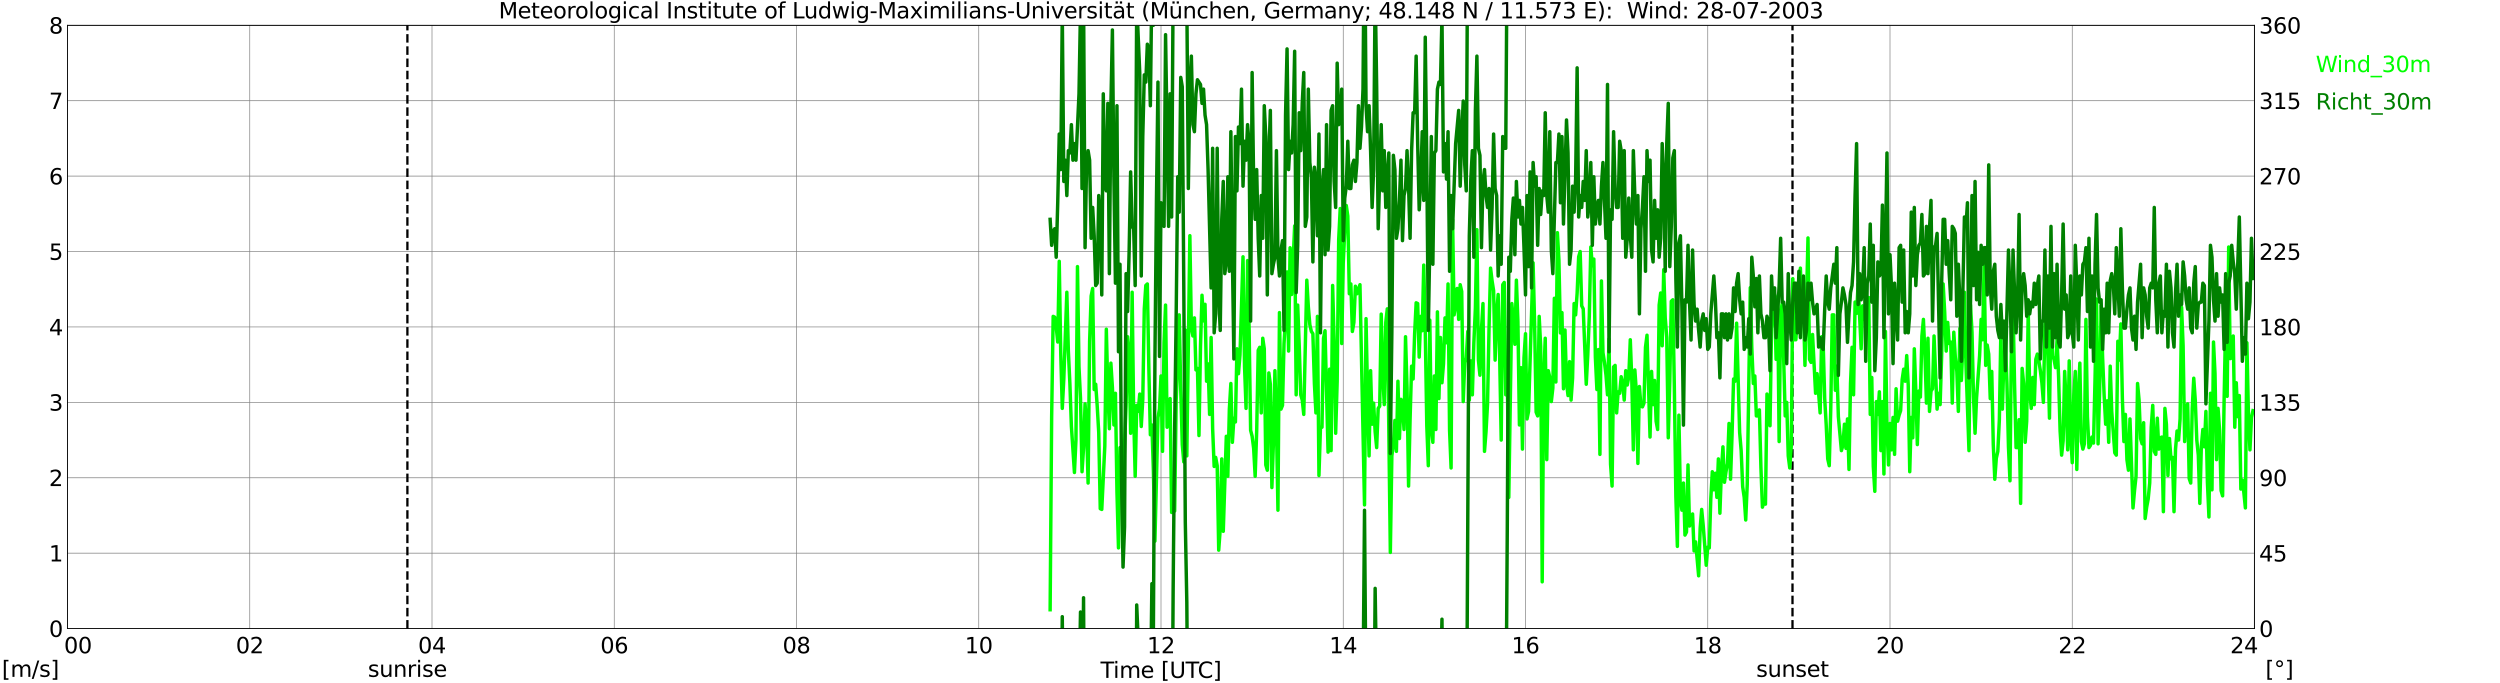 <?xml version="1.0" encoding="utf-8" standalone="no"?>
<!DOCTYPE svg PUBLIC "-//W3C//DTD SVG 1.1//EN"
  "http://www.w3.org/Graphics/SVG/1.1/DTD/svg11.dtd">
<svg xmlns:xlink="http://www.w3.org/1999/xlink" width="1085.4pt" height="296.64pt" viewBox="0 0 1085.4 296.64" xmlns="http://www.w3.org/2000/svg" version="1.1">
 <defs>
  <style type="text/css">*{stroke-linejoin: round; stroke-linecap: butt}</style>
 </defs>
 <g id="figure_1">
  <g id="patch_1">
   <path d="M 0 296.64 
L 1085.4 296.64 
L 1085.4 0 
L 0 0 
z
" style="fill: #ffffff"/>
  </g>
  <g id="axes_1">
   <g id="patch_2">
    <path d="M 29.306 272.909 
L 978.814 272.909 
L 978.814 10.976 
L 29.306 10.976 
z
" style="fill: #ffffff"/>
   </g>
   <g id="patch_3">
    <path d="M 978.814 272.909 
L 978.814 272.909 
L 978.814 10.976 
L 978.814 10.976 
z
" clip-path="url(#p65512fd557)" style="fill: #d3d3d3; opacity: 0.25; stroke: #d3d3d3; stroke-linejoin: miter"/>
   </g>
   <g id="matplotlib.axis_1">
    <g id="xtick_1">
     <g id="line2d_1">
      <path d="M 29.306 272.909 
L 29.306 10.976 
" clip-path="url(#p65512fd557)" style="fill: none; stroke: #808080; stroke-width: 0.3; stroke-linecap: square"/>
     </g>
     <g id="line2d_2"/>
     <g id="text_1">
      <!--    00 -->
      <g transform="translate(18.733 283.627) scale(0.095 -0.095)">
       <defs>
        <path id="DejaVuSans-20" transform="scale(0.016)"/>
        <path id="DejaVuSans-30" d="M 2034 4250 
Q 1547 4250 1301 3770 
Q 1056 3291 1056 2328 
Q 1056 1369 1301 889 
Q 1547 409 2034 409 
Q 2525 409 2770 889 
Q 3016 1369 3016 2328 
Q 3016 3291 2770 3770 
Q 2525 4250 2034 4250 
z
M 2034 4750 
Q 2819 4750 3233 4129 
Q 3647 3509 3647 2328 
Q 3647 1150 3233 529 
Q 2819 -91 2034 -91 
Q 1250 -91 836 529 
Q 422 1150 422 2328 
Q 422 3509 836 4129 
Q 1250 4750 2034 4750 
z
" transform="scale(0.016)"/>
       </defs>
       <use xlink:href="#DejaVuSans-20"/>
       <use xlink:href="#DejaVuSans-20" transform="translate(31.787 0)"/>
       <use xlink:href="#DejaVuSans-20" transform="translate(63.574 0)"/>
       <use xlink:href="#DejaVuSans-30" transform="translate(95.361 0)"/>
       <use xlink:href="#DejaVuSans-30" transform="translate(158.984 0)"/>
      </g>
     </g>
    </g>
    <g id="xtick_2">
     <g id="line2d_3">
      <path d="M 108.431 272.909 
L 108.431 10.976 
" clip-path="url(#p65512fd557)" style="fill: none; stroke: #808080; stroke-width: 0.3; stroke-linecap: square"/>
     </g>
     <g id="line2d_4"/>
     <g id="text_2">
      <!-- 02 -->
      <g transform="translate(102.387 283.627) scale(0.095 -0.095)">
       <defs>
        <path id="DejaVuSans-32" d="M 1228 531 
L 3431 531 
L 3431 0 
L 469 0 
L 469 531 
Q 828 903 1448 1529 
Q 2069 2156 2228 2338 
Q 2531 2678 2651 2914 
Q 2772 3150 2772 3378 
Q 2772 3750 2511 3984 
Q 2250 4219 1831 4219 
Q 1534 4219 1204 4116 
Q 875 4013 500 3803 
L 500 4441 
Q 881 4594 1212 4672 
Q 1544 4750 1819 4750 
Q 2544 4750 2975 4387 
Q 3406 4025 3406 3419 
Q 3406 3131 3298 2873 
Q 3191 2616 2906 2266 
Q 2828 2175 2409 1742 
Q 1991 1309 1228 531 
z
" transform="scale(0.016)"/>
       </defs>
       <use xlink:href="#DejaVuSans-30"/>
       <use xlink:href="#DejaVuSans-32" transform="translate(63.623 0)"/>
      </g>
     </g>
    </g>
    <g id="xtick_3">
     <g id="line2d_5">
      <path d="M 187.557 272.909 
L 187.557 10.976 
" clip-path="url(#p65512fd557)" style="fill: none; stroke: #808080; stroke-width: 0.3; stroke-linecap: square"/>
     </g>
     <g id="line2d_6"/>
     <g id="text_3">
      <!-- 04 -->
      <g transform="translate(181.513 283.627) scale(0.095 -0.095)">
       <defs>
        <path id="DejaVuSans-34" d="M 2419 4116 
L 825 1625 
L 2419 1625 
L 2419 4116 
z
M 2253 4666 
L 3047 4666 
L 3047 1625 
L 3713 1625 
L 3713 1100 
L 3047 1100 
L 3047 0 
L 2419 0 
L 2419 1100 
L 313 1100 
L 313 1709 
L 2253 4666 
z
" transform="scale(0.016)"/>
       </defs>
       <use xlink:href="#DejaVuSans-30"/>
       <use xlink:href="#DejaVuSans-34" transform="translate(63.623 0)"/>
      </g>
     </g>
    </g>
    <g id="xtick_4">
     <g id="line2d_7">
      <path d="M 266.683 272.909 
L 266.683 10.976 
" clip-path="url(#p65512fd557)" style="fill: none; stroke: #808080; stroke-width: 0.3; stroke-linecap: square"/>
     </g>
     <g id="line2d_8"/>
     <g id="text_4">
      <!-- 06 -->
      <g transform="translate(260.638 283.627) scale(0.095 -0.095)">
       <defs>
        <path id="DejaVuSans-36" d="M 2113 2584 
Q 1688 2584 1439 2293 
Q 1191 2003 1191 1497 
Q 1191 994 1439 701 
Q 1688 409 2113 409 
Q 2538 409 2786 701 
Q 3034 994 3034 1497 
Q 3034 2003 2786 2293 
Q 2538 2584 2113 2584 
z
M 3366 4563 
L 3366 3988 
Q 3128 4100 2886 4159 
Q 2644 4219 2406 4219 
Q 1781 4219 1451 3797 
Q 1122 3375 1075 2522 
Q 1259 2794 1537 2939 
Q 1816 3084 2150 3084 
Q 2853 3084 3261 2657 
Q 3669 2231 3669 1497 
Q 3669 778 3244 343 
Q 2819 -91 2113 -91 
Q 1303 -91 875 529 
Q 447 1150 447 2328 
Q 447 3434 972 4092 
Q 1497 4750 2381 4750 
Q 2619 4750 2861 4703 
Q 3103 4656 3366 4563 
z
" transform="scale(0.016)"/>
       </defs>
       <use xlink:href="#DejaVuSans-30"/>
       <use xlink:href="#DejaVuSans-36" transform="translate(63.623 0)"/>
      </g>
     </g>
    </g>
    <g id="xtick_5">
     <g id="line2d_9">
      <path d="M 345.808 272.909 
L 345.808 10.976 
" clip-path="url(#p65512fd557)" style="fill: none; stroke: #808080; stroke-width: 0.3; stroke-linecap: square"/>
     </g>
     <g id="line2d_10"/>
     <g id="text_5">
      <!-- 08 -->
      <g transform="translate(339.764 283.627) scale(0.095 -0.095)">
       <defs>
        <path id="DejaVuSans-38" d="M 2034 2216 
Q 1584 2216 1326 1975 
Q 1069 1734 1069 1313 
Q 1069 891 1326 650 
Q 1584 409 2034 409 
Q 2484 409 2743 651 
Q 3003 894 3003 1313 
Q 3003 1734 2745 1975 
Q 2488 2216 2034 2216 
z
M 1403 2484 
Q 997 2584 770 2862 
Q 544 3141 544 3541 
Q 544 4100 942 4425 
Q 1341 4750 2034 4750 
Q 2731 4750 3128 4425 
Q 3525 4100 3525 3541 
Q 3525 3141 3298 2862 
Q 3072 2584 2669 2484 
Q 3125 2378 3379 2068 
Q 3634 1759 3634 1313 
Q 3634 634 3220 271 
Q 2806 -91 2034 -91 
Q 1263 -91 848 271 
Q 434 634 434 1313 
Q 434 1759 690 2068 
Q 947 2378 1403 2484 
z
M 1172 3481 
Q 1172 3119 1398 2916 
Q 1625 2713 2034 2713 
Q 2441 2713 2670 2916 
Q 2900 3119 2900 3481 
Q 2900 3844 2670 4047 
Q 2441 4250 2034 4250 
Q 1625 4250 1398 4047 
Q 1172 3844 1172 3481 
z
" transform="scale(0.016)"/>
       </defs>
       <use xlink:href="#DejaVuSans-30"/>
       <use xlink:href="#DejaVuSans-38" transform="translate(63.623 0)"/>
      </g>
     </g>
    </g>
    <g id="xtick_6">
     <g id="line2d_11">
      <path d="M 424.934 272.909 
L 424.934 10.976 
" clip-path="url(#p65512fd557)" style="fill: none; stroke: #808080; stroke-width: 0.3; stroke-linecap: square"/>
     </g>
     <g id="line2d_12"/>
     <g id="text_6">
      <!-- 10 -->
      <g transform="translate(418.89 283.627) scale(0.095 -0.095)">
       <defs>
        <path id="DejaVuSans-31" d="M 794 531 
L 1825 531 
L 1825 4091 
L 703 3866 
L 703 4441 
L 1819 4666 
L 2450 4666 
L 2450 531 
L 3481 531 
L 3481 0 
L 794 0 
L 794 531 
z
" transform="scale(0.016)"/>
       </defs>
       <use xlink:href="#DejaVuSans-31"/>
       <use xlink:href="#DejaVuSans-30" transform="translate(63.623 0)"/>
      </g>
     </g>
    </g>
    <g id="xtick_7">
     <g id="line2d_13">
      <path d="M 504.06 272.909 
L 504.06 10.976 
" clip-path="url(#p65512fd557)" style="fill: none; stroke: #808080; stroke-width: 0.3; stroke-linecap: square"/>
     </g>
     <g id="line2d_14"/>
     <g id="text_7">
      <!-- 12 -->
      <g transform="translate(498.015 283.627) scale(0.095 -0.095)">
       <use xlink:href="#DejaVuSans-31"/>
       <use xlink:href="#DejaVuSans-32" transform="translate(63.623 0)"/>
      </g>
     </g>
    </g>
    <g id="xtick_8">
     <g id="line2d_15">
      <path d="M 583.185 272.909 
L 583.185 10.976 
" clip-path="url(#p65512fd557)" style="fill: none; stroke: #808080; stroke-width: 0.3; stroke-linecap: square"/>
     </g>
     <g id="line2d_16"/>
     <g id="text_8">
      <!-- 14 -->
      <g transform="translate(577.141 283.627) scale(0.095 -0.095)">
       <use xlink:href="#DejaVuSans-31"/>
       <use xlink:href="#DejaVuSans-34" transform="translate(63.623 0)"/>
      </g>
     </g>
    </g>
    <g id="xtick_9">
     <g id="line2d_17">
      <path d="M 662.311 272.909 
L 662.311 10.976 
" clip-path="url(#p65512fd557)" style="fill: none; stroke: #808080; stroke-width: 0.3; stroke-linecap: square"/>
     </g>
     <g id="line2d_18"/>
     <g id="text_9">
      <!-- 16 -->
      <g transform="translate(656.267 283.627) scale(0.095 -0.095)">
       <use xlink:href="#DejaVuSans-31"/>
       <use xlink:href="#DejaVuSans-36" transform="translate(63.623 0)"/>
      </g>
     </g>
    </g>
    <g id="xtick_10">
     <g id="line2d_19">
      <path d="M 741.437 272.909 
L 741.437 10.976 
" clip-path="url(#p65512fd557)" style="fill: none; stroke: #808080; stroke-width: 0.3; stroke-linecap: square"/>
     </g>
     <g id="line2d_20"/>
     <g id="text_10">
      <!-- 18 -->
      <g transform="translate(735.392 283.627) scale(0.095 -0.095)">
       <use xlink:href="#DejaVuSans-31"/>
       <use xlink:href="#DejaVuSans-38" transform="translate(63.623 0)"/>
      </g>
     </g>
    </g>
    <g id="xtick_11">
     <g id="line2d_21">
      <path d="M 820.562 272.909 
L 820.562 10.976 
" clip-path="url(#p65512fd557)" style="fill: none; stroke: #808080; stroke-width: 0.3; stroke-linecap: square"/>
     </g>
     <g id="line2d_22"/>
     <g id="text_11">
      <!-- 20 -->
      <g transform="translate(814.518 283.627) scale(0.095 -0.095)">
       <use xlink:href="#DejaVuSans-32"/>
       <use xlink:href="#DejaVuSans-30" transform="translate(63.623 0)"/>
      </g>
     </g>
    </g>
    <g id="xtick_12">
     <g id="line2d_23">
      <path d="M 899.688 272.909 
L 899.688 10.976 
" clip-path="url(#p65512fd557)" style="fill: none; stroke: #808080; stroke-width: 0.3; stroke-linecap: square"/>
     </g>
     <g id="line2d_24"/>
     <g id="text_12">
      <!-- 22 -->
      <g transform="translate(893.644 283.627) scale(0.095 -0.095)">
       <use xlink:href="#DejaVuSans-32"/>
       <use xlink:href="#DejaVuSans-32" transform="translate(63.623 0)"/>
      </g>
     </g>
    </g>
    <g id="xtick_13">
     <g id="line2d_25">
      <path d="M 978.814 272.909 
L 978.814 10.976 
" clip-path="url(#p65512fd557)" style="fill: none; stroke: #808080; stroke-width: 0.3; stroke-linecap: square"/>
     </g>
     <g id="line2d_26"/>
     <g id="text_13">
      <!-- 24    -->
      <g transform="translate(968.241 283.627) scale(0.095 -0.095)">
       <use xlink:href="#DejaVuSans-32"/>
       <use xlink:href="#DejaVuSans-34" transform="translate(63.623 0)"/>
       <use xlink:href="#DejaVuSans-20" transform="translate(127.246 0)"/>
       <use xlink:href="#DejaVuSans-20" transform="translate(159.033 0)"/>
       <use xlink:href="#DejaVuSans-20" transform="translate(190.82 0)"/>
      </g>
     </g>
    </g>
    <g id="text_14">
     <!-- Time [UTC] -->
     <g transform="translate(477.806 294.322) scale(0.095 -0.095)">
      <defs>
       <path id="DejaVuSans-54" d="M -19 4666 
L 3928 4666 
L 3928 4134 
L 2272 4134 
L 2272 0 
L 1638 0 
L 1638 4134 
L -19 4134 
L -19 4666 
z
" transform="scale(0.016)"/>
       <path id="DejaVuSans-69" d="M 603 3500 
L 1178 3500 
L 1178 0 
L 603 0 
L 603 3500 
z
M 603 4863 
L 1178 4863 
L 1178 4134 
L 603 4134 
L 603 4863 
z
" transform="scale(0.016)"/>
       <path id="DejaVuSans-6d" d="M 3328 2828 
Q 3544 3216 3844 3400 
Q 4144 3584 4550 3584 
Q 5097 3584 5394 3201 
Q 5691 2819 5691 2113 
L 5691 0 
L 5113 0 
L 5113 2094 
Q 5113 2597 4934 2840 
Q 4756 3084 4391 3084 
Q 3944 3084 3684 2787 
Q 3425 2491 3425 1978 
L 3425 0 
L 2847 0 
L 2847 2094 
Q 2847 2600 2669 2842 
Q 2491 3084 2119 3084 
Q 1678 3084 1418 2786 
Q 1159 2488 1159 1978 
L 1159 0 
L 581 0 
L 581 3500 
L 1159 3500 
L 1159 2956 
Q 1356 3278 1631 3431 
Q 1906 3584 2284 3584 
Q 2666 3584 2933 3390 
Q 3200 3197 3328 2828 
z
" transform="scale(0.016)"/>
       <path id="DejaVuSans-65" d="M 3597 1894 
L 3597 1613 
L 953 1613 
Q 991 1019 1311 708 
Q 1631 397 2203 397 
Q 2534 397 2845 478 
Q 3156 559 3463 722 
L 3463 178 
Q 3153 47 2828 -22 
Q 2503 -91 2169 -91 
Q 1331 -91 842 396 
Q 353 884 353 1716 
Q 353 2575 817 3079 
Q 1281 3584 2069 3584 
Q 2775 3584 3186 3129 
Q 3597 2675 3597 1894 
z
M 3022 2063 
Q 3016 2534 2758 2815 
Q 2500 3097 2075 3097 
Q 1594 3097 1305 2825 
Q 1016 2553 972 2059 
L 3022 2063 
z
" transform="scale(0.016)"/>
       <path id="DejaVuSans-5b" d="M 550 4863 
L 1875 4863 
L 1875 4416 
L 1125 4416 
L 1125 -397 
L 1875 -397 
L 1875 -844 
L 550 -844 
L 550 4863 
z
" transform="scale(0.016)"/>
       <path id="DejaVuSans-55" d="M 556 4666 
L 1191 4666 
L 1191 1831 
Q 1191 1081 1462 751 
Q 1734 422 2344 422 
Q 2950 422 3222 751 
Q 3494 1081 3494 1831 
L 3494 4666 
L 4128 4666 
L 4128 1753 
Q 4128 841 3676 375 
Q 3225 -91 2344 -91 
Q 1459 -91 1007 375 
Q 556 841 556 1753 
L 556 4666 
z
" transform="scale(0.016)"/>
       <path id="DejaVuSans-43" d="M 4122 4306 
L 4122 3641 
Q 3803 3938 3442 4084 
Q 3081 4231 2675 4231 
Q 1875 4231 1450 3742 
Q 1025 3253 1025 2328 
Q 1025 1406 1450 917 
Q 1875 428 2675 428 
Q 3081 428 3442 575 
Q 3803 722 4122 1019 
L 4122 359 
Q 3791 134 3420 21 
Q 3050 -91 2638 -91 
Q 1578 -91 968 557 
Q 359 1206 359 2328 
Q 359 3453 968 4101 
Q 1578 4750 2638 4750 
Q 3056 4750 3426 4639 
Q 3797 4528 4122 4306 
z
" transform="scale(0.016)"/>
       <path id="DejaVuSans-5d" d="M 1947 4863 
L 1947 -844 
L 622 -844 
L 622 -397 
L 1369 -397 
L 1369 4416 
L 622 4416 
L 622 4863 
L 1947 4863 
z
" transform="scale(0.016)"/>
      </defs>
      <use xlink:href="#DejaVuSans-54"/>
      <use xlink:href="#DejaVuSans-69" transform="translate(57.959 0)"/>
      <use xlink:href="#DejaVuSans-6d" transform="translate(85.742 0)"/>
      <use xlink:href="#DejaVuSans-65" transform="translate(183.154 0)"/>
      <use xlink:href="#DejaVuSans-20" transform="translate(244.678 0)"/>
      <use xlink:href="#DejaVuSans-5b" transform="translate(276.465 0)"/>
      <use xlink:href="#DejaVuSans-55" transform="translate(315.479 0)"/>
      <use xlink:href="#DejaVuSans-54" transform="translate(388.672 0)"/>
      <use xlink:href="#DejaVuSans-43" transform="translate(443.881 0)"/>
      <use xlink:href="#DejaVuSans-5d" transform="translate(513.705 0)"/>
     </g>
    </g>
   </g>
   <g id="matplotlib.axis_2">
    <g id="ytick_1">
     <g id="line2d_27">
      <path d="M 29.306 272.909 
L 978.814 272.909 
" clip-path="url(#p65512fd557)" style="fill: none; stroke: #808080; stroke-width: 0.3; stroke-linecap: square"/>
     </g>
     <g id="line2d_28"/>
     <g id="text_15">
      <!-- 0 -->
      <g transform="translate(21.261 276.518) scale(0.095 -0.095)">
       <use xlink:href="#DejaVuSans-30"/>
      </g>
     </g>
    </g>
    <g id="ytick_2">
     <g id="line2d_29">
      <path d="M 29.306 240.167 
L 978.814 240.167 
" clip-path="url(#p65512fd557)" style="fill: none; stroke: #808080; stroke-width: 0.3; stroke-linecap: square"/>
     </g>
     <g id="line2d_30"/>
     <g id="text_16">
      <!-- 1 -->
      <g transform="translate(21.261 243.776) scale(0.095 -0.095)">
       <use xlink:href="#DejaVuSans-31"/>
      </g>
     </g>
    </g>
    <g id="ytick_3">
     <g id="line2d_31">
      <path d="M 29.306 207.426 
L 978.814 207.426 
" clip-path="url(#p65512fd557)" style="fill: none; stroke: #808080; stroke-width: 0.3; stroke-linecap: square"/>
     </g>
     <g id="line2d_32"/>
     <g id="text_17">
      <!-- 2 -->
      <g transform="translate(21.261 211.035) scale(0.095 -0.095)">
       <use xlink:href="#DejaVuSans-32"/>
      </g>
     </g>
    </g>
    <g id="ytick_4">
     <g id="line2d_33">
      <path d="M 29.306 174.684 
L 978.814 174.684 
" clip-path="url(#p65512fd557)" style="fill: none; stroke: #808080; stroke-width: 0.3; stroke-linecap: square"/>
     </g>
     <g id="line2d_34"/>
     <g id="text_18">
      <!-- 3 -->
      <g transform="translate(21.261 178.293) scale(0.095 -0.095)">
       <defs>
        <path id="DejaVuSans-33" d="M 2597 2516 
Q 3050 2419 3304 2112 
Q 3559 1806 3559 1356 
Q 3559 666 3084 287 
Q 2609 -91 1734 -91 
Q 1441 -91 1130 -33 
Q 819 25 488 141 
L 488 750 
Q 750 597 1062 519 
Q 1375 441 1716 441 
Q 2309 441 2620 675 
Q 2931 909 2931 1356 
Q 2931 1769 2642 2001 
Q 2353 2234 1838 2234 
L 1294 2234 
L 1294 2753 
L 1863 2753 
Q 2328 2753 2575 2939 
Q 2822 3125 2822 3475 
Q 2822 3834 2567 4026 
Q 2313 4219 1838 4219 
Q 1578 4219 1281 4162 
Q 984 4106 628 3988 
L 628 4550 
Q 988 4650 1302 4700 
Q 1616 4750 1894 4750 
Q 2613 4750 3031 4423 
Q 3450 4097 3450 3541 
Q 3450 3153 3228 2886 
Q 3006 2619 2597 2516 
z
" transform="scale(0.016)"/>
       </defs>
       <use xlink:href="#DejaVuSans-33"/>
      </g>
     </g>
    </g>
    <g id="ytick_5">
     <g id="line2d_35">
      <path d="M 29.306 141.942 
L 978.814 141.942 
" clip-path="url(#p65512fd557)" style="fill: none; stroke: #808080; stroke-width: 0.3; stroke-linecap: square"/>
     </g>
     <g id="line2d_36"/>
     <g id="text_19">
      <!-- 4 -->
      <g transform="translate(21.261 145.551) scale(0.095 -0.095)">
       <use xlink:href="#DejaVuSans-34"/>
      </g>
     </g>
    </g>
    <g id="ytick_6">
     <g id="line2d_37">
      <path d="M 29.306 109.201 
L 978.814 109.201 
" clip-path="url(#p65512fd557)" style="fill: none; stroke: #808080; stroke-width: 0.3; stroke-linecap: square"/>
     </g>
     <g id="line2d_38"/>
     <g id="text_20">
      <!-- 5 -->
      <g transform="translate(21.261 112.81) scale(0.095 -0.095)">
       <defs>
        <path id="DejaVuSans-35" d="M 691 4666 
L 3169 4666 
L 3169 4134 
L 1269 4134 
L 1269 2991 
Q 1406 3038 1543 3061 
Q 1681 3084 1819 3084 
Q 2600 3084 3056 2656 
Q 3513 2228 3513 1497 
Q 3513 744 3044 326 
Q 2575 -91 1722 -91 
Q 1428 -91 1123 -41 
Q 819 9 494 109 
L 494 744 
Q 775 591 1075 516 
Q 1375 441 1709 441 
Q 2250 441 2565 725 
Q 2881 1009 2881 1497 
Q 2881 1984 2565 2268 
Q 2250 2553 1709 2553 
Q 1456 2553 1204 2497 
Q 953 2441 691 2322 
L 691 4666 
z
" transform="scale(0.016)"/>
       </defs>
       <use xlink:href="#DejaVuSans-35"/>
      </g>
     </g>
    </g>
    <g id="ytick_7">
     <g id="line2d_39">
      <path d="M 29.306 76.459 
L 978.814 76.459 
" clip-path="url(#p65512fd557)" style="fill: none; stroke: #808080; stroke-width: 0.3; stroke-linecap: square"/>
     </g>
     <g id="line2d_40"/>
     <g id="text_21">
      <!-- 6 -->
      <g transform="translate(21.261 80.068) scale(0.095 -0.095)">
       <use xlink:href="#DejaVuSans-36"/>
      </g>
     </g>
    </g>
    <g id="ytick_8">
     <g id="line2d_41">
      <path d="M 29.306 43.717 
L 978.814 43.717 
" clip-path="url(#p65512fd557)" style="fill: none; stroke: #808080; stroke-width: 0.3; stroke-linecap: square"/>
     </g>
     <g id="line2d_42"/>
     <g id="text_22">
      <!-- 7 -->
      <g transform="translate(21.261 47.327) scale(0.095 -0.095)">
       <defs>
        <path id="DejaVuSans-37" d="M 525 4666 
L 3525 4666 
L 3525 4397 
L 1831 0 
L 1172 0 
L 2766 4134 
L 525 4134 
L 525 4666 
z
" transform="scale(0.016)"/>
       </defs>
       <use xlink:href="#DejaVuSans-37"/>
      </g>
     </g>
    </g>
    <g id="ytick_9">
     <g id="line2d_43">
      <path d="M 29.306 10.976 
L 978.814 10.976 
" clip-path="url(#p65512fd557)" style="fill: none; stroke: #808080; stroke-width: 0.3; stroke-linecap: square"/>
     </g>
     <g id="line2d_44"/>
     <g id="text_23">
      <!-- 8 -->
      <g transform="translate(21.261 14.585) scale(0.095 -0.095)">
       <use xlink:href="#DejaVuSans-38"/>
      </g>
     </g>
    </g>
   </g>
   <g id="line2d_45">
    <path d="M 176.875 272.909 
L 176.875 10.976 
" clip-path="url(#p65512fd557)" style="fill: none; stroke-dasharray: 3.7,1.6; stroke-dashoffset: 0; stroke: #000000"/>
   </g>
   <g id="line2d_46">
    <path d="M 778.23 272.909 
L 778.23 10.976 
" clip-path="url(#p65512fd557)" style="fill: none; stroke-dasharray: 3.7,1.6; stroke-dashoffset: 0; stroke: #000000"/>
   </g>
   <g id="line2d_47">
    <path d="M 455.925 264.723 
L 456.584 180.905 
L 457.244 137.358 
L 457.903 137.686 
L 458.563 141.942 
L 459.222 148.491 
L 459.881 113.457 
L 460.541 154.057 
L 461.2 177.303 
L 461.859 164.534 
L 463.178 126.881 
L 463.838 152.42 
L 464.497 166.498 
L 465.156 185.161 
L 466.475 205.134 
L 467.134 191.055 
L 467.794 115.749 
L 468.453 159.295 
L 469.113 173.047 
L 469.772 204.806 
L 470.431 194.656 
L 471.091 175.339 
L 471.75 185.161 
L 472.409 209.717 
L 473.069 148.163 
L 473.728 128.518 
L 474.388 125.244 
L 475.047 169.118 
L 475.706 166.826 
L 476.366 176.321 
L 477.025 187.781 
L 477.685 220.85 
L 478.344 221.177 
L 479.663 193.674 
L 480.322 142.924 
L 480.981 169.118 
L 481.641 186.143 
L 482.3 157.658 
L 482.96 168.136 
L 483.619 184.506 
L 484.278 170.755 
L 484.938 213.646 
L 485.597 237.875 
L 486.256 194.329 
L 486.916 209.39 
L 487.575 217.903 
L 488.235 192.692 
L 488.894 176.321 
L 489.553 146.199 
L 490.213 153.402 
L 490.872 188.108 
L 491.532 126.881 
L 492.191 179.923 
L 492.85 206.771 
L 493.51 175.994 
L 494.169 178.613 
L 494.828 171.082 
L 495.488 185.161 
L 496.147 173.374 
L 496.807 134.084 
L 497.466 123.934 
L 498.125 123.28 
L 498.785 159.95 
L 499.444 188.763 
L 500.103 184.506 
L 500.763 204.806 
L 501.422 234.928 
L 502.741 181.232 
L 503.4 177.631 
L 504.06 163.224 
L 504.719 195.966 
L 505.379 148.818 
L 506.038 132.447 
L 506.697 185.489 
L 507.357 183.852 
L 508.016 173.047 
L 508.675 222.487 
L 509.335 221.177 
L 509.994 221.832 
L 510.654 173.702 
L 511.313 157.986 
L 511.972 136.704 
L 512.632 169.118 
L 513.291 193.019 
L 513.95 200.55 
L 514.61 143.252 
L 515.269 197.93 
L 516.588 102.325 
L 517.247 142.597 
L 517.907 145.871 
L 518.566 138.013 
L 519.226 160.605 
L 519.885 159.95 
L 520.544 189.09 
L 521.204 150.455 
L 521.863 128.191 
L 522.522 139.323 
L 523.182 132.12 
L 523.841 165.516 
L 524.501 157.986 
L 525.16 179.923 
L 525.819 146.526 
L 526.479 186.143 
L 527.138 202.514 
L 527.797 198.585 
L 528.457 202.187 
L 529.116 238.857 
L 529.776 229.69 
L 530.435 199.24 
L 531.094 230.672 
L 532.413 189.418 
L 533.073 206.771 
L 533.732 177.631 
L 534.391 166.498 
L 535.051 192.037 
L 535.71 181.56 
L 536.369 183.197 
L 537.029 151.437 
L 537.688 162.242 
L 538.348 154.057 
L 539.666 111.493 
L 540.326 158.968 
L 540.985 177.303 
L 541.644 113.13 
L 542.304 142.27 
L 542.963 186.798 
L 543.623 189.418 
L 544.282 194.656 
L 544.941 206.771 
L 545.601 187.126 
L 546.26 152.092 
L 546.919 150.782 
L 547.579 179.268 
L 548.238 146.853 
L 548.898 151.437 
L 549.557 201.859 
L 550.216 204.151 
L 550.876 161.915 
L 551.535 166.826 
L 552.195 211.682 
L 552.854 192.692 
L 553.513 160.932 
L 554.173 184.179 
L 554.832 221.504 
L 555.491 135.721 
L 556.151 177.631 
L 556.81 175.994 
L 557.47 149.145 
L 558.129 138.341 
L 558.788 118.041 
L 559.448 152.42 
L 560.107 107.564 
L 560.766 127.863 
L 562.085 98.068 
L 562.745 171.41 
L 563.404 132.447 
L 564.063 149.8 
L 564.723 171.41 
L 565.382 173.702 
L 566.042 179.923 
L 567.36 121.642 
L 568.02 133.102 
L 568.679 140.96 
L 569.338 143.907 
L 569.998 144.889 
L 570.657 166.498 
L 571.317 179.268 
L 571.976 137.358 
L 572.635 206.443 
L 573.295 185.489 
L 573.954 185.489 
L 574.613 146.853 
L 575.273 143.579 
L 576.592 196.293 
L 577.251 160.278 
L 577.91 195.639 
L 578.57 123.934 
L 579.229 148.163 
L 579.889 188.108 
L 580.548 165.516 
L 581.207 103.962 
L 581.867 90.538 
L 582.526 149.145 
L 583.185 114.112 
L 583.845 100.033 
L 584.504 89.228 
L 585.164 93.812 
L 585.823 127.536 
L 586.482 123.28 
L 587.142 143.907 
L 587.801 139.978 
L 588.46 124.262 
L 589.12 127.536 
L 590.439 123.607 
L 592.417 219.213 
L 593.076 138.341 
L 593.736 171.41 
L 594.395 197.93 
L 595.054 160.932 
L 595.714 184.179 
L 596.373 175.011 
L 597.032 187.453 
L 597.692 194.329 
L 598.351 177.303 
L 599.011 176.321 
L 599.67 136.376 
L 600.329 162.569 
L 600.989 175.666 
L 601.648 139.978 
L 602.307 134.084 
L 603.626 239.84 
L 604.286 197.93 
L 604.945 193.019 
L 605.604 182.542 
L 606.264 195.966 
L 606.923 165.516 
L 607.582 190.4 
L 608.242 173.374 
L 608.901 175.011 
L 609.561 186.471 
L 610.22 146.199 
L 610.879 168.463 
L 611.539 211.027 
L 612.198 182.214 
L 612.858 158.968 
L 613.517 164.534 
L 614.176 144.889 
L 614.836 131.465 
L 615.495 131.792 
L 616.154 155.039 
L 616.814 137.358 
L 617.473 143.579 
L 618.133 115.094 
L 618.792 143.579 
L 619.451 184.834 
L 620.111 202.187 
L 620.77 138.995 
L 621.429 186.143 
L 622.089 192.037 
L 622.748 163.224 
L 623.408 186.471 
L 624.067 135.394 
L 624.726 173.047 
L 625.386 146.526 
L 626.045 166.171 
L 626.705 157.986 
L 627.364 138.013 
L 628.023 148.818 
L 628.683 123.28 
L 629.342 186.798 
L 630.001 203.169 
L 630.661 95.449 
L 631.32 136.704 
L 631.98 132.447 
L 632.639 125.244 
L 633.298 138.668 
L 633.958 123.607 
L 634.617 126.554 
L 635.276 174.356 
L 635.936 157.331 
L 636.595 155.366 
L 637.255 143.907 
L 637.914 173.702 
L 638.573 156.676 
L 639.233 171.41 
L 639.892 148.818 
L 640.552 133.757 
L 641.211 99.706 
L 641.87 156.349 
L 642.53 162.897 
L 643.189 142.924 
L 643.848 131.792 
L 644.508 195.966 
L 645.167 187.453 
L 645.827 175.339 
L 646.486 142.27 
L 647.145 116.404 
L 647.805 121.97 
L 648.464 126.226 
L 649.123 156.349 
L 649.783 136.049 
L 650.442 127.863 
L 651.102 155.366 
L 651.761 191.055 
L 652.42 123.607 
L 653.08 122.625 
L 653.739 171.41 
L 654.399 162.569 
L 655.058 215.938 
L 656.377 131.792 
L 657.036 138.995 
L 657.695 149.473 
L 658.355 121.642 
L 659.014 139.65 
L 659.674 184.506 
L 660.333 159.623 
L 660.992 194.984 
L 661.652 155.366 
L 662.311 144.889 
L 662.97 181.887 
L 663.63 178.613 
L 665.608 114.112 
L 666.267 140.633 
L 666.927 178.94 
L 667.586 180.577 
L 668.246 137.358 
L 668.905 150.455 
L 669.564 252.609 
L 670.224 163.552 
L 670.883 146.853 
L 671.542 199.568 
L 672.202 160.932 
L 672.861 163.879 
L 673.521 174.356 
L 674.18 168.463 
L 674.839 129.5 
L 675.499 165.844 
L 676.158 101.015 
L 676.817 112.802 
L 677.477 144.562 
L 678.136 135.721 
L 678.796 168.79 
L 679.455 143.252 
L 680.114 166.171 
L 680.774 171.737 
L 681.433 157.003 
L 682.092 173.702 
L 682.752 164.207 
L 683.411 131.792 
L 684.071 136.704 
L 684.73 127.209 
L 685.389 111.493 
L 686.049 109.201 
L 686.708 132.775 
L 687.368 134.084 
L 688.686 166.826 
L 689.346 154.057 
L 690.005 137.358 
L 690.664 107.236 
L 691.324 115.422 
L 691.983 112.475 
L 692.643 155.039 
L 693.302 169.118 
L 693.961 151.765 
L 694.621 197.276 
L 695.28 121.97 
L 695.939 153.074 
L 696.599 157.331 
L 697.258 162.897 
L 697.918 171.41 
L 698.577 147.181 
L 699.236 201.532 
L 699.896 211.027 
L 700.555 159.295 
L 701.215 158.64 
L 701.874 179.268 
L 702.533 170.1 
L 703.193 170.755 
L 703.852 163.552 
L 704.511 166.498 
L 705.171 173.702 
L 705.83 160.932 
L 706.49 167.153 
L 707.149 163.552 
L 707.808 147.508 
L 708.468 165.189 
L 709.127 195.311 
L 709.786 160.605 
L 710.446 170.1 
L 711.105 201.205 
L 711.765 167.808 
L 712.424 176.321 
L 713.083 176.648 
L 713.743 175.011 
L 714.402 150.782 
L 715.062 145.544 
L 716.38 189.745 
L 717.04 161.26 
L 717.699 175.666 
L 718.358 165.189 
L 719.018 182.869 
L 719.677 186.471 
L 720.337 132.447 
L 720.996 127.209 
L 721.655 150.128 
L 722.315 117.059 
L 722.974 138.013 
L 723.633 146.526 
L 724.293 190.072 
L 724.952 165.516 
L 725.612 130.81 
L 726.271 130.155 
L 726.93 168.136 
L 727.59 215.611 
L 728.249 237.22 
L 728.909 180.25 
L 729.568 216.921 
L 730.227 221.504 
L 730.887 209.717 
L 731.546 232.309 
L 732.205 231 
L 732.865 201.859 
L 733.524 228.38 
L 734.184 226.743 
L 734.843 223.142 
L 735.502 239.185 
L 736.162 235.256 
L 737.48 249.99 
L 738.14 229.362 
L 738.799 221.177 
L 739.459 228.053 
L 740.777 245.406 
L 741.437 237.548 
L 742.096 237.875 
L 742.756 216.593 
L 743.415 204.806 
L 744.074 212.664 
L 744.734 205.461 
L 745.393 215.938 
L 746.052 199.24 
L 746.712 222.814 
L 747.371 204.151 
L 748.031 194.001 
L 748.69 209.39 
L 749.349 204.806 
L 750.009 201.205 
L 750.668 183.852 
L 751.327 208.08 
L 751.987 188.763 
L 752.646 164.534 
L 753.306 165.516 
L 753.965 140.305 
L 755.284 187.781 
L 755.943 195.639 
L 756.602 211.355 
L 757.262 215.938 
L 757.921 225.761 
L 758.581 210.372 
L 759.899 124.917 
L 760.559 150.782 
L 761.218 166.498 
L 761.878 163.224 
L 762.537 180.577 
L 763.196 180.577 
L 763.856 177.958 
L 764.515 202.842 
L 765.174 220.195 
L 765.834 217.903 
L 766.493 218.885 
L 767.153 171.082 
L 767.812 181.56 
L 768.471 184.834 
L 769.131 142.597 
L 770.449 127.863 
L 771.109 156.021 
L 771.768 128.846 
L 772.428 191.71 
L 773.087 135.721 
L 773.746 131.792 
L 775.065 180.577 
L 775.725 174.684 
L 776.384 197.93 
L 777.043 203.169 
L 777.703 193.674 
L 778.362 120.988 
L 779.021 147.508 
L 779.681 147.508 
L 780.34 137.358 
L 781 142.924 
L 781.659 116.404 
L 782.318 136.049 
L 782.978 133.102 
L 783.637 158.64 
L 784.956 103.307 
L 785.615 156.021 
L 786.275 157.331 
L 786.934 145.216 
L 788.253 170.755 
L 788.912 162.242 
L 790.231 179.268 
L 790.89 146.199 
L 791.55 149.145 
L 792.209 173.047 
L 792.868 184.506 
L 793.528 199.24 
L 794.187 202.187 
L 794.847 177.303 
L 795.506 136.704 
L 796.165 136.704 
L 796.825 169.445 
L 797.484 158.968 
L 798.143 180.905 
L 799.462 195.639 
L 800.122 193.347 
L 800.781 184.179 
L 801.44 194.656 
L 802.1 181.887 
L 802.759 203.824 
L 803.419 166.498 
L 804.078 150.782 
L 804.737 171.41 
L 805.397 131.137 
L 806.056 136.049 
L 806.715 123.28 
L 808.034 151.437 
L 808.694 132.775 
L 809.353 138.668 
L 810.672 136.049 
L 811.331 129.173 
L 811.99 179.923 
L 812.65 163.879 
L 813.309 202.514 
L 813.969 213.319 
L 814.628 174.356 
L 815.287 179.923 
L 815.947 170.1 
L 816.606 195.639 
L 817.265 174.356 
L 817.925 205.788 
L 818.584 143.907 
L 819.244 184.834 
L 819.903 201.859 
L 820.562 183.852 
L 821.222 195.311 
L 821.881 181.232 
L 822.541 197.276 
L 823.2 168.79 
L 823.859 182.869 
L 824.519 180.25 
L 825.178 178.285 
L 825.837 164.861 
L 826.497 160.278 
L 827.156 165.516 
L 827.816 154.384 
L 828.475 167.153 
L 829.134 204.806 
L 829.794 181.232 
L 830.453 190.072 
L 831.112 151.437 
L 831.772 169.773 
L 832.431 193.019 
L 833.091 169.773 
L 833.75 172.392 
L 834.409 145.871 
L 835.069 138.668 
L 835.728 153.729 
L 836.388 175.011 
L 837.047 146.853 
L 837.706 178.613 
L 838.366 169.773 
L 839.025 168.79 
L 839.684 145.871 
L 841.003 177.631 
L 841.663 170.755 
L 842.322 175.666 
L 842.981 154.711 
L 843.641 123.28 
L 844.3 135.394 
L 844.959 152.42 
L 845.619 139.978 
L 846.278 149.145 
L 846.938 148.491 
L 847.597 175.011 
L 848.256 144.234 
L 848.916 155.039 
L 849.575 161.26 
L 850.235 178.613 
L 850.894 142.597 
L 851.553 165.189 
L 852.213 149.473 
L 852.872 126.881 
L 853.531 157.986 
L 854.85 195.639 
L 855.51 132.447 
L 856.169 144.234 
L 856.828 172.719 
L 857.488 188.108 
L 858.147 172.719 
L 859.466 154.384 
L 860.125 138.668 
L 860.785 147.508 
L 861.444 113.784 
L 862.103 158.64 
L 862.763 149.8 
L 863.422 153.729 
L 864.082 173.047 
L 864.741 161.26 
L 865.4 193.019 
L 866.06 208.08 
L 866.719 198.913 
L 867.378 195.966 
L 868.038 182.214 
L 868.697 143.907 
L 869.357 177.631 
L 870.016 156.349 
L 870.675 148.818 
L 871.335 166.498 
L 871.994 194.001 
L 872.653 208.735 
L 873.313 144.889 
L 873.972 132.447 
L 874.632 166.498 
L 875.291 194.329 
L 875.95 194.329 
L 876.61 182.214 
L 877.269 218.558 
L 877.929 159.95 
L 878.588 166.498 
L 879.247 192.037 
L 879.907 182.869 
L 880.566 134.739 
L 881.225 170.427 
L 881.885 177.303 
L 882.544 163.879 
L 883.204 175.666 
L 883.863 156.021 
L 884.522 153.729 
L 885.182 156.676 
L 885.841 160.932 
L 886.5 166.171 
L 887.16 174.684 
L 887.819 141.615 
L 888.479 129.828 
L 889.797 181.56 
L 890.457 131.792 
L 891.116 154.711 
L 891.775 156.021 
L 892.435 159.623 
L 893.094 147.508 
L 893.754 163.552 
L 894.413 187.126 
L 895.072 197.603 
L 895.732 191.382 
L 896.391 161.26 
L 897.051 175.011 
L 897.71 195.311 
L 898.369 156.676 
L 899.029 189.745 
L 899.688 200.877 
L 900.347 171.737 
L 901.007 161.26 
L 901.666 203.824 
L 902.326 171.737 
L 902.985 157.658 
L 903.644 191.71 
L 904.304 194.984 
L 904.963 192.692 
L 905.622 138.668 
L 906.282 180.905 
L 906.941 194.329 
L 907.601 193.347 
L 908.26 189.745 
L 908.919 192.364 
L 909.579 164.534 
L 910.238 129.828 
L 910.898 192.692 
L 911.557 170.755 
L 912.216 132.775 
L 912.876 155.366 
L 913.535 171.737 
L 914.194 184.179 
L 914.854 174.029 
L 915.513 192.037 
L 916.173 158.968 
L 916.832 178.613 
L 918.151 196.621 
L 918.81 197.603 
L 919.469 148.163 
L 920.129 156.349 
L 920.788 140.633 
L 921.448 173.047 
L 922.107 191.71 
L 922.766 179.923 
L 923.426 199.568 
L 924.085 204.151 
L 924.745 181.887 
L 926.063 220.522 
L 926.723 212.992 
L 927.382 206.771 
L 928.041 166.498 
L 928.701 173.702 
L 929.36 190.4 
L 930.02 192.692 
L 930.679 183.524 
L 931.338 225.106 
L 931.998 220.195 
L 932.657 216.593 
L 933.316 209.717 
L 933.976 185.489 
L 934.635 175.994 
L 935.295 195.966 
L 935.954 197.276 
L 936.613 181.56 
L 937.273 194.984 
L 937.932 190.072 
L 938.592 189.745 
L 939.251 222.159 
L 939.91 177.303 
L 940.57 184.179 
L 941.229 206.443 
L 941.888 190.4 
L 942.548 199.24 
L 943.207 198.585 
L 943.867 222.159 
L 944.526 194.984 
L 945.185 187.126 
L 945.845 191.055 
L 946.504 181.887 
L 947.163 133.429 
L 947.823 150.128 
L 948.482 191.71 
L 949.142 177.303 
L 949.801 175.339 
L 950.46 207.753 
L 951.12 209.717 
L 951.779 177.303 
L 952.438 164.207 
L 953.098 173.702 
L 953.757 191.055 
L 954.417 197.603 
L 955.076 218.558 
L 955.735 193.674 
L 956.395 186.471 
L 957.054 194.001 
L 957.714 178.613 
L 958.373 209.39 
L 959.032 224.451 
L 959.692 170.755 
L 960.351 212.664 
L 961.01 148.491 
L 961.67 162.242 
L 962.329 199.568 
L 962.989 177.303 
L 963.648 186.798 
L 964.307 212.992 
L 964.967 215.284 
L 965.626 173.374 
L 966.285 138.995 
L 966.945 172.065 
L 967.604 107.236 
L 968.264 155.694 
L 968.923 155.366 
L 969.582 145.871 
L 970.242 185.489 
L 970.901 166.171 
L 971.561 180.905 
L 972.22 171.737 
L 972.879 212.337 
L 973.539 208.408 
L 974.198 213.974 
L 974.857 220.522 
L 975.517 148.818 
L 976.176 179.923 
L 976.836 195.311 
L 977.495 181.232 
L 978.154 178.285 
L 978.154 178.285 
" clip-path="url(#p65512fd557)" style="fill: none; stroke: #00ff00; stroke-width: 1.5; stroke-linecap: square"/>
   </g>
   <g id="patch_4">
    <path d="M 29.306 272.909 
L 29.306 10.976 
" style="fill: none; stroke: #000000; stroke-width: 0.3; stroke-linejoin: miter; stroke-linecap: square"/>
   </g>
   <g id="patch_5">
    <path d="M 978.814 272.909 
L 978.814 10.976 
" style="fill: none; stroke: #000000; stroke-width: 0.3; stroke-linejoin: miter; stroke-linecap: square"/>
   </g>
   <g id="patch_6">
    <path d="M 29.306 272.909 
L 978.814 272.909 
" style="fill: none; stroke: #000000; stroke-width: 0.3; stroke-linejoin: miter; stroke-linecap: square"/>
   </g>
   <g id="patch_7">
    <path d="M 29.306 10.976 
L 978.814 10.976 
" style="fill: none; stroke: #000000; stroke-width: 0.3; stroke-linejoin: miter; stroke-linecap: square"/>
   </g>
   <g id="text_24">
    <!-- sunrise -->
    <g transform="translate(159.711 293.863) scale(0.095 -0.095)">
     <defs>
      <path id="DejaVuSans-73" d="M 2834 3397 
L 2834 2853 
Q 2591 2978 2328 3040 
Q 2066 3103 1784 3103 
Q 1356 3103 1142 2972 
Q 928 2841 928 2578 
Q 928 2378 1081 2264 
Q 1234 2150 1697 2047 
L 1894 2003 
Q 2506 1872 2764 1633 
Q 3022 1394 3022 966 
Q 3022 478 2636 193 
Q 2250 -91 1575 -91 
Q 1294 -91 989 -36 
Q 684 19 347 128 
L 347 722 
Q 666 556 975 473 
Q 1284 391 1588 391 
Q 1994 391 2212 530 
Q 2431 669 2431 922 
Q 2431 1156 2273 1281 
Q 2116 1406 1581 1522 
L 1381 1569 
Q 847 1681 609 1914 
Q 372 2147 372 2553 
Q 372 3047 722 3315 
Q 1072 3584 1716 3584 
Q 2034 3584 2315 3537 
Q 2597 3491 2834 3397 
z
" transform="scale(0.016)"/>
      <path id="DejaVuSans-75" d="M 544 1381 
L 544 3500 
L 1119 3500 
L 1119 1403 
Q 1119 906 1312 657 
Q 1506 409 1894 409 
Q 2359 409 2629 706 
Q 2900 1003 2900 1516 
L 2900 3500 
L 3475 3500 
L 3475 0 
L 2900 0 
L 2900 538 
Q 2691 219 2414 64 
Q 2138 -91 1772 -91 
Q 1169 -91 856 284 
Q 544 659 544 1381 
z
M 1991 3584 
L 1991 3584 
z
" transform="scale(0.016)"/>
      <path id="DejaVuSans-6e" d="M 3513 2113 
L 3513 0 
L 2938 0 
L 2938 2094 
Q 2938 2591 2744 2837 
Q 2550 3084 2163 3084 
Q 1697 3084 1428 2787 
Q 1159 2491 1159 1978 
L 1159 0 
L 581 0 
L 581 3500 
L 1159 3500 
L 1159 2956 
Q 1366 3272 1645 3428 
Q 1925 3584 2291 3584 
Q 2894 3584 3203 3211 
Q 3513 2838 3513 2113 
z
" transform="scale(0.016)"/>
      <path id="DejaVuSans-72" d="M 2631 2963 
Q 2534 3019 2420 3045 
Q 2306 3072 2169 3072 
Q 1681 3072 1420 2755 
Q 1159 2438 1159 1844 
L 1159 0 
L 581 0 
L 581 3500 
L 1159 3500 
L 1159 2956 
Q 1341 3275 1631 3429 
Q 1922 3584 2338 3584 
Q 2397 3584 2469 3576 
Q 2541 3569 2628 3553 
L 2631 2963 
z
" transform="scale(0.016)"/>
     </defs>
     <use xlink:href="#DejaVuSans-73"/>
     <use xlink:href="#DejaVuSans-75" transform="translate(52.1 0)"/>
     <use xlink:href="#DejaVuSans-6e" transform="translate(115.479 0)"/>
     <use xlink:href="#DejaVuSans-72" transform="translate(178.857 0)"/>
     <use xlink:href="#DejaVuSans-69" transform="translate(219.971 0)"/>
     <use xlink:href="#DejaVuSans-73" transform="translate(247.754 0)"/>
     <use xlink:href="#DejaVuSans-65" transform="translate(299.854 0)"/>
    </g>
   </g>
   <g id="text_25">
    <!-- sunset -->
    <g transform="translate(762.476 293.863) scale(0.095 -0.095)">
     <defs>
      <path id="DejaVuSans-74" d="M 1172 4494 
L 1172 3500 
L 2356 3500 
L 2356 3053 
L 1172 3053 
L 1172 1153 
Q 1172 725 1289 603 
Q 1406 481 1766 481 
L 2356 481 
L 2356 0 
L 1766 0 
Q 1100 0 847 248 
Q 594 497 594 1153 
L 594 3053 
L 172 3053 
L 172 3500 
L 594 3500 
L 594 4494 
L 1172 4494 
z
" transform="scale(0.016)"/>
     </defs>
     <use xlink:href="#DejaVuSans-73"/>
     <use xlink:href="#DejaVuSans-75" transform="translate(52.1 0)"/>
     <use xlink:href="#DejaVuSans-6e" transform="translate(115.479 0)"/>
     <use xlink:href="#DejaVuSans-73" transform="translate(178.857 0)"/>
     <use xlink:href="#DejaVuSans-65" transform="translate(230.957 0)"/>
     <use xlink:href="#DejaVuSans-74" transform="translate(292.48 0)"/>
    </g>
   </g>
   <g id="text_26">
    <!-- [m/s] -->
    <g transform="translate(0.821 293.863) scale(0.095 -0.095)">
     <defs>
      <path id="DejaVuSans-2f" d="M 1625 4666 
L 2156 4666 
L 531 -594 
L 0 -594 
L 1625 4666 
z
" transform="scale(0.016)"/>
     </defs>
     <use xlink:href="#DejaVuSans-5b"/>
     <use xlink:href="#DejaVuSans-6d" transform="translate(39.014 0)"/>
     <use xlink:href="#DejaVuSans-2f" transform="translate(136.426 0)"/>
     <use xlink:href="#DejaVuSans-73" transform="translate(170.117 0)"/>
     <use xlink:href="#DejaVuSans-5d" transform="translate(222.217 0)"/>
    </g>
   </g>
   <g id="text_27">
    <!-- Wind_30m -->
    <g style="fill: #00ff00" transform="translate(1005.4 31.291) scale(0.095 -0.095)">
     <defs>
      <path id="DejaVuSans-57" d="M 213 4666 
L 850 4666 
L 1831 722 
L 2809 4666 
L 3519 4666 
L 4500 722 
L 5478 4666 
L 6119 4666 
L 4947 0 
L 4153 0 
L 3169 4050 
L 2175 0 
L 1381 0 
L 213 4666 
z
" transform="scale(0.016)"/>
      <path id="DejaVuSans-64" d="M 2906 2969 
L 2906 4863 
L 3481 4863 
L 3481 0 
L 2906 0 
L 2906 525 
Q 2725 213 2448 61 
Q 2172 -91 1784 -91 
Q 1150 -91 751 415 
Q 353 922 353 1747 
Q 353 2572 751 3078 
Q 1150 3584 1784 3584 
Q 2172 3584 2448 3432 
Q 2725 3281 2906 2969 
z
M 947 1747 
Q 947 1113 1208 752 
Q 1469 391 1925 391 
Q 2381 391 2643 752 
Q 2906 1113 2906 1747 
Q 2906 2381 2643 2742 
Q 2381 3103 1925 3103 
Q 1469 3103 1208 2742 
Q 947 2381 947 1747 
z
" transform="scale(0.016)"/>
      <path id="DejaVuSans-5f" d="M 3263 -1063 
L 3263 -1509 
L -63 -1509 
L -63 -1063 
L 3263 -1063 
z
" transform="scale(0.016)"/>
     </defs>
     <use xlink:href="#DejaVuSans-57"/>
     <use xlink:href="#DejaVuSans-69" transform="translate(96.627 0)"/>
     <use xlink:href="#DejaVuSans-6e" transform="translate(124.41 0)"/>
     <use xlink:href="#DejaVuSans-64" transform="translate(187.789 0)"/>
     <use xlink:href="#DejaVuSans-5f" transform="translate(251.266 0)"/>
     <use xlink:href="#DejaVuSans-33" transform="translate(301.266 0)"/>
     <use xlink:href="#DejaVuSans-30" transform="translate(364.889 0)"/>
     <use xlink:href="#DejaVuSans-6d" transform="translate(428.512 0)"/>
    </g>
   </g>
   <g id="text_28">
    <!-- Richt_30m -->
    <g style="fill: #008000" transform="translate(1005.4 47.531) scale(0.095 -0.095)">
     <defs>
      <path id="DejaVuSans-52" d="M 2841 2188 
Q 3044 2119 3236 1894 
Q 3428 1669 3622 1275 
L 4263 0 
L 3584 0 
L 2988 1197 
Q 2756 1666 2539 1819 
Q 2322 1972 1947 1972 
L 1259 1972 
L 1259 0 
L 628 0 
L 628 4666 
L 2053 4666 
Q 2853 4666 3247 4331 
Q 3641 3997 3641 3322 
Q 3641 2881 3436 2590 
Q 3231 2300 2841 2188 
z
M 1259 4147 
L 1259 2491 
L 2053 2491 
Q 2509 2491 2742 2702 
Q 2975 2913 2975 3322 
Q 2975 3731 2742 3939 
Q 2509 4147 2053 4147 
L 1259 4147 
z
" transform="scale(0.016)"/>
      <path id="DejaVuSans-63" d="M 3122 3366 
L 3122 2828 
Q 2878 2963 2633 3030 
Q 2388 3097 2138 3097 
Q 1578 3097 1268 2742 
Q 959 2388 959 1747 
Q 959 1106 1268 751 
Q 1578 397 2138 397 
Q 2388 397 2633 464 
Q 2878 531 3122 666 
L 3122 134 
Q 2881 22 2623 -34 
Q 2366 -91 2075 -91 
Q 1284 -91 818 406 
Q 353 903 353 1747 
Q 353 2603 823 3093 
Q 1294 3584 2113 3584 
Q 2378 3584 2631 3529 
Q 2884 3475 3122 3366 
z
" transform="scale(0.016)"/>
      <path id="DejaVuSans-68" d="M 3513 2113 
L 3513 0 
L 2938 0 
L 2938 2094 
Q 2938 2591 2744 2837 
Q 2550 3084 2163 3084 
Q 1697 3084 1428 2787 
Q 1159 2491 1159 1978 
L 1159 0 
L 581 0 
L 581 4863 
L 1159 4863 
L 1159 2956 
Q 1366 3272 1645 3428 
Q 1925 3584 2291 3584 
Q 2894 3584 3203 3211 
Q 3513 2838 3513 2113 
z
" transform="scale(0.016)"/>
     </defs>
     <use xlink:href="#DejaVuSans-52"/>
     <use xlink:href="#DejaVuSans-69" transform="translate(69.482 0)"/>
     <use xlink:href="#DejaVuSans-63" transform="translate(97.266 0)"/>
     <use xlink:href="#DejaVuSans-68" transform="translate(152.246 0)"/>
     <use xlink:href="#DejaVuSans-74" transform="translate(215.625 0)"/>
     <use xlink:href="#DejaVuSans-5f" transform="translate(254.834 0)"/>
     <use xlink:href="#DejaVuSans-33" transform="translate(304.834 0)"/>
     <use xlink:href="#DejaVuSans-30" transform="translate(368.457 0)"/>
     <use xlink:href="#DejaVuSans-6d" transform="translate(432.08 0)"/>
    </g>
   </g>
   <g id="text_29">
    <!-- Meteorological Institute of Ludwig-Maximilians-Universität (München, Germany; 48.148 N / 11.573 E):  Wind: 28-07-2003 -->
    <g transform="translate(216.524 7.976) scale(0.095 -0.095)">
     <defs>
      <path id="DejaVuSans-4d" d="M 628 4666 
L 1569 4666 
L 2759 1491 
L 3956 4666 
L 4897 4666 
L 4897 0 
L 4281 0 
L 4281 4097 
L 3078 897 
L 2444 897 
L 1241 4097 
L 1241 0 
L 628 0 
L 628 4666 
z
" transform="scale(0.016)"/>
      <path id="DejaVuSans-6f" d="M 1959 3097 
Q 1497 3097 1228 2736 
Q 959 2375 959 1747 
Q 959 1119 1226 758 
Q 1494 397 1959 397 
Q 2419 397 2687 759 
Q 2956 1122 2956 1747 
Q 2956 2369 2687 2733 
Q 2419 3097 1959 3097 
z
M 1959 3584 
Q 2709 3584 3137 3096 
Q 3566 2609 3566 1747 
Q 3566 888 3137 398 
Q 2709 -91 1959 -91 
Q 1206 -91 779 398 
Q 353 888 353 1747 
Q 353 2609 779 3096 
Q 1206 3584 1959 3584 
z
" transform="scale(0.016)"/>
      <path id="DejaVuSans-6c" d="M 603 4863 
L 1178 4863 
L 1178 0 
L 603 0 
L 603 4863 
z
" transform="scale(0.016)"/>
      <path id="DejaVuSans-67" d="M 2906 1791 
Q 2906 2416 2648 2759 
Q 2391 3103 1925 3103 
Q 1463 3103 1205 2759 
Q 947 2416 947 1791 
Q 947 1169 1205 825 
Q 1463 481 1925 481 
Q 2391 481 2648 825 
Q 2906 1169 2906 1791 
z
M 3481 434 
Q 3481 -459 3084 -895 
Q 2688 -1331 1869 -1331 
Q 1566 -1331 1297 -1286 
Q 1028 -1241 775 -1147 
L 775 -588 
Q 1028 -725 1275 -790 
Q 1522 -856 1778 -856 
Q 2344 -856 2625 -561 
Q 2906 -266 2906 331 
L 2906 616 
Q 2728 306 2450 153 
Q 2172 0 1784 0 
Q 1141 0 747 490 
Q 353 981 353 1791 
Q 353 2603 747 3093 
Q 1141 3584 1784 3584 
Q 2172 3584 2450 3431 
Q 2728 3278 2906 2969 
L 2906 3500 
L 3481 3500 
L 3481 434 
z
" transform="scale(0.016)"/>
      <path id="DejaVuSans-61" d="M 2194 1759 
Q 1497 1759 1228 1600 
Q 959 1441 959 1056 
Q 959 750 1161 570 
Q 1363 391 1709 391 
Q 2188 391 2477 730 
Q 2766 1069 2766 1631 
L 2766 1759 
L 2194 1759 
z
M 3341 1997 
L 3341 0 
L 2766 0 
L 2766 531 
Q 2569 213 2275 61 
Q 1981 -91 1556 -91 
Q 1019 -91 701 211 
Q 384 513 384 1019 
Q 384 1609 779 1909 
Q 1175 2209 1959 2209 
L 2766 2209 
L 2766 2266 
Q 2766 2663 2505 2880 
Q 2244 3097 1772 3097 
Q 1472 3097 1187 3025 
Q 903 2953 641 2809 
L 641 3341 
Q 956 3463 1253 3523 
Q 1550 3584 1831 3584 
Q 2591 3584 2966 3190 
Q 3341 2797 3341 1997 
z
" transform="scale(0.016)"/>
      <path id="DejaVuSans-49" d="M 628 4666 
L 1259 4666 
L 1259 0 
L 628 0 
L 628 4666 
z
" transform="scale(0.016)"/>
      <path id="DejaVuSans-66" d="M 2375 4863 
L 2375 4384 
L 1825 4384 
Q 1516 4384 1395 4259 
Q 1275 4134 1275 3809 
L 1275 3500 
L 2222 3500 
L 2222 3053 
L 1275 3053 
L 1275 0 
L 697 0 
L 697 3053 
L 147 3053 
L 147 3500 
L 697 3500 
L 697 3744 
Q 697 4328 969 4595 
Q 1241 4863 1831 4863 
L 2375 4863 
z
" transform="scale(0.016)"/>
      <path id="DejaVuSans-4c" d="M 628 4666 
L 1259 4666 
L 1259 531 
L 3531 531 
L 3531 0 
L 628 0 
L 628 4666 
z
" transform="scale(0.016)"/>
      <path id="DejaVuSans-77" d="M 269 3500 
L 844 3500 
L 1563 769 
L 2278 3500 
L 2956 3500 
L 3675 769 
L 4391 3500 
L 4966 3500 
L 4050 0 
L 3372 0 
L 2619 2869 
L 1863 0 
L 1184 0 
L 269 3500 
z
" transform="scale(0.016)"/>
      <path id="DejaVuSans-2d" d="M 313 2009 
L 1997 2009 
L 1997 1497 
L 313 1497 
L 313 2009 
z
" transform="scale(0.016)"/>
      <path id="DejaVuSans-78" d="M 3513 3500 
L 2247 1797 
L 3578 0 
L 2900 0 
L 1881 1375 
L 863 0 
L 184 0 
L 1544 1831 
L 300 3500 
L 978 3500 
L 1906 2253 
L 2834 3500 
L 3513 3500 
z
" transform="scale(0.016)"/>
      <path id="DejaVuSans-76" d="M 191 3500 
L 800 3500 
L 1894 563 
L 2988 3500 
L 3597 3500 
L 2284 0 
L 1503 0 
L 191 3500 
z
" transform="scale(0.016)"/>
      <path id="DejaVuSans-e4" d="M 2194 1759 
Q 1497 1759 1228 1600 
Q 959 1441 959 1056 
Q 959 750 1161 570 
Q 1363 391 1709 391 
Q 2188 391 2477 730 
Q 2766 1069 2766 1631 
L 2766 1759 
L 2194 1759 
z
M 3341 1997 
L 3341 0 
L 2766 0 
L 2766 531 
Q 2569 213 2275 61 
Q 1981 -91 1556 -91 
Q 1019 -91 701 211 
Q 384 513 384 1019 
Q 384 1609 779 1909 
Q 1175 2209 1959 2209 
L 2766 2209 
L 2766 2266 
Q 2766 2663 2505 2880 
Q 2244 3097 1772 3097 
Q 1472 3097 1187 3025 
Q 903 2953 641 2809 
L 641 3341 
Q 956 3463 1253 3523 
Q 1550 3584 1831 3584 
Q 2591 3584 2966 3190 
Q 3341 2797 3341 1997 
z
M 2150 4850 
L 2784 4850 
L 2784 4219 
L 2150 4219 
L 2150 4850 
z
M 928 4850 
L 1562 4850 
L 1562 4219 
L 928 4219 
L 928 4850 
z
" transform="scale(0.016)"/>
      <path id="DejaVuSans-28" d="M 1984 4856 
Q 1566 4138 1362 3434 
Q 1159 2731 1159 2009 
Q 1159 1288 1364 580 
Q 1569 -128 1984 -844 
L 1484 -844 
Q 1016 -109 783 600 
Q 550 1309 550 2009 
Q 550 2706 781 3412 
Q 1013 4119 1484 4856 
L 1984 4856 
z
" transform="scale(0.016)"/>
      <path id="DejaVuSans-fc" d="M 544 1381 
L 544 3500 
L 1119 3500 
L 1119 1403 
Q 1119 906 1312 657 
Q 1506 409 1894 409 
Q 2359 409 2629 706 
Q 2900 1003 2900 1516 
L 2900 3500 
L 3475 3500 
L 3475 0 
L 2900 0 
L 2900 538 
Q 2691 219 2414 64 
Q 2138 -91 1772 -91 
Q 1169 -91 856 284 
Q 544 659 544 1381 
z
M 1991 3584 
L 1991 3584 
z
M 2278 4850 
L 2912 4850 
L 2912 4219 
L 2278 4219 
L 2278 4850 
z
M 1056 4850 
L 1690 4850 
L 1690 4219 
L 1056 4219 
L 1056 4850 
z
" transform="scale(0.016)"/>
      <path id="DejaVuSans-2c" d="M 750 794 
L 1409 794 
L 1409 256 
L 897 -744 
L 494 -744 
L 750 256 
L 750 794 
z
" transform="scale(0.016)"/>
      <path id="DejaVuSans-47" d="M 3809 666 
L 3809 1919 
L 2778 1919 
L 2778 2438 
L 4434 2438 
L 4434 434 
Q 4069 175 3628 42 
Q 3188 -91 2688 -91 
Q 1594 -91 976 548 
Q 359 1188 359 2328 
Q 359 3472 976 4111 
Q 1594 4750 2688 4750 
Q 3144 4750 3555 4637 
Q 3966 4525 4313 4306 
L 4313 3634 
Q 3963 3931 3569 4081 
Q 3175 4231 2741 4231 
Q 1884 4231 1454 3753 
Q 1025 3275 1025 2328 
Q 1025 1384 1454 906 
Q 1884 428 2741 428 
Q 3075 428 3337 486 
Q 3600 544 3809 666 
z
" transform="scale(0.016)"/>
      <path id="DejaVuSans-79" d="M 2059 -325 
Q 1816 -950 1584 -1140 
Q 1353 -1331 966 -1331 
L 506 -1331 
L 506 -850 
L 844 -850 
Q 1081 -850 1212 -737 
Q 1344 -625 1503 -206 
L 1606 56 
L 191 3500 
L 800 3500 
L 1894 763 
L 2988 3500 
L 3597 3500 
L 2059 -325 
z
" transform="scale(0.016)"/>
      <path id="DejaVuSans-3b" d="M 750 3309 
L 1409 3309 
L 1409 2516 
L 750 2516 
L 750 3309 
z
M 750 794 
L 1409 794 
L 1409 256 
L 897 -744 
L 494 -744 
L 750 256 
L 750 794 
z
" transform="scale(0.016)"/>
      <path id="DejaVuSans-2e" d="M 684 794 
L 1344 794 
L 1344 0 
L 684 0 
L 684 794 
z
" transform="scale(0.016)"/>
      <path id="DejaVuSans-4e" d="M 628 4666 
L 1478 4666 
L 3547 763 
L 3547 4666 
L 4159 4666 
L 4159 0 
L 3309 0 
L 1241 3903 
L 1241 0 
L 628 0 
L 628 4666 
z
" transform="scale(0.016)"/>
      <path id="DejaVuSans-45" d="M 628 4666 
L 3578 4666 
L 3578 4134 
L 1259 4134 
L 1259 2753 
L 3481 2753 
L 3481 2222 
L 1259 2222 
L 1259 531 
L 3634 531 
L 3634 0 
L 628 0 
L 628 4666 
z
" transform="scale(0.016)"/>
      <path id="DejaVuSans-29" d="M 513 4856 
L 1013 4856 
Q 1481 4119 1714 3412 
Q 1947 2706 1947 2009 
Q 1947 1309 1714 600 
Q 1481 -109 1013 -844 
L 513 -844 
Q 928 -128 1133 580 
Q 1338 1288 1338 2009 
Q 1338 2731 1133 3434 
Q 928 4138 513 4856 
z
" transform="scale(0.016)"/>
      <path id="DejaVuSans-3a" d="M 750 794 
L 1409 794 
L 1409 0 
L 750 0 
L 750 794 
z
M 750 3309 
L 1409 3309 
L 1409 2516 
L 750 2516 
L 750 3309 
z
" transform="scale(0.016)"/>
     </defs>
     <use xlink:href="#DejaVuSans-4d"/>
     <use xlink:href="#DejaVuSans-65" transform="translate(86.279 0)"/>
     <use xlink:href="#DejaVuSans-74" transform="translate(147.803 0)"/>
     <use xlink:href="#DejaVuSans-65" transform="translate(187.012 0)"/>
     <use xlink:href="#DejaVuSans-6f" transform="translate(248.535 0)"/>
     <use xlink:href="#DejaVuSans-72" transform="translate(309.717 0)"/>
     <use xlink:href="#DejaVuSans-6f" transform="translate(348.58 0)"/>
     <use xlink:href="#DejaVuSans-6c" transform="translate(409.762 0)"/>
     <use xlink:href="#DejaVuSans-6f" transform="translate(437.545 0)"/>
     <use xlink:href="#DejaVuSans-67" transform="translate(498.727 0)"/>
     <use xlink:href="#DejaVuSans-69" transform="translate(562.203 0)"/>
     <use xlink:href="#DejaVuSans-63" transform="translate(589.986 0)"/>
     <use xlink:href="#DejaVuSans-61" transform="translate(644.967 0)"/>
     <use xlink:href="#DejaVuSans-6c" transform="translate(706.246 0)"/>
     <use xlink:href="#DejaVuSans-20" transform="translate(734.029 0)"/>
     <use xlink:href="#DejaVuSans-49" transform="translate(765.816 0)"/>
     <use xlink:href="#DejaVuSans-6e" transform="translate(795.309 0)"/>
     <use xlink:href="#DejaVuSans-73" transform="translate(858.688 0)"/>
     <use xlink:href="#DejaVuSans-74" transform="translate(910.787 0)"/>
     <use xlink:href="#DejaVuSans-69" transform="translate(949.996 0)"/>
     <use xlink:href="#DejaVuSans-74" transform="translate(977.779 0)"/>
     <use xlink:href="#DejaVuSans-75" transform="translate(1016.988 0)"/>
     <use xlink:href="#DejaVuSans-74" transform="translate(1080.367 0)"/>
     <use xlink:href="#DejaVuSans-65" transform="translate(1119.576 0)"/>
     <use xlink:href="#DejaVuSans-20" transform="translate(1181.1 0)"/>
     <use xlink:href="#DejaVuSans-6f" transform="translate(1212.887 0)"/>
     <use xlink:href="#DejaVuSans-66" transform="translate(1274.068 0)"/>
     <use xlink:href="#DejaVuSans-20" transform="translate(1309.273 0)"/>
     <use xlink:href="#DejaVuSans-4c" transform="translate(1341.061 0)"/>
     <use xlink:href="#DejaVuSans-75" transform="translate(1395.023 0)"/>
     <use xlink:href="#DejaVuSans-64" transform="translate(1458.402 0)"/>
     <use xlink:href="#DejaVuSans-77" transform="translate(1521.879 0)"/>
     <use xlink:href="#DejaVuSans-69" transform="translate(1603.666 0)"/>
     <use xlink:href="#DejaVuSans-67" transform="translate(1631.449 0)"/>
     <use xlink:href="#DejaVuSans-2d" transform="translate(1694.926 0)"/>
     <use xlink:href="#DejaVuSans-4d" transform="translate(1731.01 0)"/>
     <use xlink:href="#DejaVuSans-61" transform="translate(1817.289 0)"/>
     <use xlink:href="#DejaVuSans-78" transform="translate(1878.568 0)"/>
     <use xlink:href="#DejaVuSans-69" transform="translate(1937.748 0)"/>
     <use xlink:href="#DejaVuSans-6d" transform="translate(1965.531 0)"/>
     <use xlink:href="#DejaVuSans-69" transform="translate(2062.943 0)"/>
     <use xlink:href="#DejaVuSans-6c" transform="translate(2090.727 0)"/>
     <use xlink:href="#DejaVuSans-69" transform="translate(2118.51 0)"/>
     <use xlink:href="#DejaVuSans-61" transform="translate(2146.293 0)"/>
     <use xlink:href="#DejaVuSans-6e" transform="translate(2207.572 0)"/>
     <use xlink:href="#DejaVuSans-73" transform="translate(2270.951 0)"/>
     <use xlink:href="#DejaVuSans-2d" transform="translate(2323.051 0)"/>
     <use xlink:href="#DejaVuSans-55" transform="translate(2359.135 0)"/>
     <use xlink:href="#DejaVuSans-6e" transform="translate(2432.328 0)"/>
     <use xlink:href="#DejaVuSans-69" transform="translate(2495.707 0)"/>
     <use xlink:href="#DejaVuSans-76" transform="translate(2523.49 0)"/>
     <use xlink:href="#DejaVuSans-65" transform="translate(2582.67 0)"/>
     <use xlink:href="#DejaVuSans-72" transform="translate(2644.193 0)"/>
     <use xlink:href="#DejaVuSans-73" transform="translate(2685.307 0)"/>
     <use xlink:href="#DejaVuSans-69" transform="translate(2737.406 0)"/>
     <use xlink:href="#DejaVuSans-74" transform="translate(2765.189 0)"/>
     <use xlink:href="#DejaVuSans-e4" transform="translate(2804.398 0)"/>
     <use xlink:href="#DejaVuSans-74" transform="translate(2865.678 0)"/>
     <use xlink:href="#DejaVuSans-20" transform="translate(2904.887 0)"/>
     <use xlink:href="#DejaVuSans-28" transform="translate(2936.674 0)"/>
     <use xlink:href="#DejaVuSans-4d" transform="translate(2975.688 0)"/>
     <use xlink:href="#DejaVuSans-fc" transform="translate(3061.967 0)"/>
     <use xlink:href="#DejaVuSans-6e" transform="translate(3125.346 0)"/>
     <use xlink:href="#DejaVuSans-63" transform="translate(3188.725 0)"/>
     <use xlink:href="#DejaVuSans-68" transform="translate(3243.705 0)"/>
     <use xlink:href="#DejaVuSans-65" transform="translate(3307.084 0)"/>
     <use xlink:href="#DejaVuSans-6e" transform="translate(3368.607 0)"/>
     <use xlink:href="#DejaVuSans-2c" transform="translate(3431.986 0)"/>
     <use xlink:href="#DejaVuSans-20" transform="translate(3463.773 0)"/>
     <use xlink:href="#DejaVuSans-47" transform="translate(3495.561 0)"/>
     <use xlink:href="#DejaVuSans-65" transform="translate(3573.051 0)"/>
     <use xlink:href="#DejaVuSans-72" transform="translate(3634.574 0)"/>
     <use xlink:href="#DejaVuSans-6d" transform="translate(3673.938 0)"/>
     <use xlink:href="#DejaVuSans-61" transform="translate(3771.35 0)"/>
     <use xlink:href="#DejaVuSans-6e" transform="translate(3832.629 0)"/>
     <use xlink:href="#DejaVuSans-79" transform="translate(3896.008 0)"/>
     <use xlink:href="#DejaVuSans-3b" transform="translate(3955.188 0)"/>
     <use xlink:href="#DejaVuSans-20" transform="translate(3988.879 0)"/>
     <use xlink:href="#DejaVuSans-34" transform="translate(4020.666 0)"/>
     <use xlink:href="#DejaVuSans-38" transform="translate(4084.289 0)"/>
     <use xlink:href="#DejaVuSans-2e" transform="translate(4147.912 0)"/>
     <use xlink:href="#DejaVuSans-31" transform="translate(4179.699 0)"/>
     <use xlink:href="#DejaVuSans-34" transform="translate(4243.322 0)"/>
     <use xlink:href="#DejaVuSans-38" transform="translate(4306.945 0)"/>
     <use xlink:href="#DejaVuSans-20" transform="translate(4370.568 0)"/>
     <use xlink:href="#DejaVuSans-4e" transform="translate(4402.355 0)"/>
     <use xlink:href="#DejaVuSans-20" transform="translate(4477.16 0)"/>
     <use xlink:href="#DejaVuSans-2f" transform="translate(4508.947 0)"/>
     <use xlink:href="#DejaVuSans-20" transform="translate(4542.639 0)"/>
     <use xlink:href="#DejaVuSans-31" transform="translate(4574.426 0)"/>
     <use xlink:href="#DejaVuSans-31" transform="translate(4638.049 0)"/>
     <use xlink:href="#DejaVuSans-2e" transform="translate(4701.672 0)"/>
     <use xlink:href="#DejaVuSans-35" transform="translate(4733.459 0)"/>
     <use xlink:href="#DejaVuSans-37" transform="translate(4797.082 0)"/>
     <use xlink:href="#DejaVuSans-33" transform="translate(4860.705 0)"/>
     <use xlink:href="#DejaVuSans-20" transform="translate(4924.328 0)"/>
     <use xlink:href="#DejaVuSans-45" transform="translate(4956.115 0)"/>
     <use xlink:href="#DejaVuSans-29" transform="translate(5019.299 0)"/>
     <use xlink:href="#DejaVuSans-3a" transform="translate(5058.312 0)"/>
     <use xlink:href="#DejaVuSans-20" transform="translate(5092.004 0)"/>
     <use xlink:href="#DejaVuSans-20" transform="translate(5123.791 0)"/>
     <use xlink:href="#DejaVuSans-57" transform="translate(5155.578 0)"/>
     <use xlink:href="#DejaVuSans-69" transform="translate(5252.205 0)"/>
     <use xlink:href="#DejaVuSans-6e" transform="translate(5279.988 0)"/>
     <use xlink:href="#DejaVuSans-64" transform="translate(5343.367 0)"/>
     <use xlink:href="#DejaVuSans-3a" transform="translate(5406.844 0)"/>
     <use xlink:href="#DejaVuSans-20" transform="translate(5440.535 0)"/>
     <use xlink:href="#DejaVuSans-32" transform="translate(5472.322 0)"/>
     <use xlink:href="#DejaVuSans-38" transform="translate(5535.945 0)"/>
     <use xlink:href="#DejaVuSans-2d" transform="translate(5599.568 0)"/>
     <use xlink:href="#DejaVuSans-30" transform="translate(5635.652 0)"/>
     <use xlink:href="#DejaVuSans-37" transform="translate(5699.275 0)"/>
     <use xlink:href="#DejaVuSans-2d" transform="translate(5762.898 0)"/>
     <use xlink:href="#DejaVuSans-32" transform="translate(5798.982 0)"/>
     <use xlink:href="#DejaVuSans-30" transform="translate(5862.605 0)"/>
     <use xlink:href="#DejaVuSans-30" transform="translate(5926.229 0)"/>
     <use xlink:href="#DejaVuSans-33" transform="translate(5989.852 0)"/>
    </g>
   </g>
  </g>
  <g id="axes_2">
   <g id="matplotlib.axis_3">
    <g id="ytick_10">
     <g id="line2d_48"/>
     <g id="text_30">
      <!-- 0 -->
      <g transform="translate(980.814 276.518) scale(0.095 -0.095)">
       <use xlink:href="#DejaVuSans-30"/>
      </g>
     </g>
    </g>
    <g id="ytick_11">
     <g id="line2d_49"/>
     <g id="text_31">
      <!-- 45 -->
      <g transform="translate(980.814 243.776) scale(0.095 -0.095)">
       <use xlink:href="#DejaVuSans-34"/>
       <use xlink:href="#DejaVuSans-35" transform="translate(63.623 0)"/>
      </g>
     </g>
    </g>
    <g id="ytick_12">
     <g id="line2d_50"/>
     <g id="text_32">
      <!-- 90 -->
      <g transform="translate(980.814 211.035) scale(0.095 -0.095)">
       <defs>
        <path id="DejaVuSans-39" d="M 703 97 
L 703 672 
Q 941 559 1184 500 
Q 1428 441 1663 441 
Q 2288 441 2617 861 
Q 2947 1281 2994 2138 
Q 2813 1869 2534 1725 
Q 2256 1581 1919 1581 
Q 1219 1581 811 2004 
Q 403 2428 403 3163 
Q 403 3881 828 4315 
Q 1253 4750 1959 4750 
Q 2769 4750 3195 4129 
Q 3622 3509 3622 2328 
Q 3622 1225 3098 567 
Q 2575 -91 1691 -91 
Q 1453 -91 1209 -44 
Q 966 3 703 97 
z
M 1959 2075 
Q 2384 2075 2632 2365 
Q 2881 2656 2881 3163 
Q 2881 3666 2632 3958 
Q 2384 4250 1959 4250 
Q 1534 4250 1286 3958 
Q 1038 3666 1038 3163 
Q 1038 2656 1286 2365 
Q 1534 2075 1959 2075 
z
" transform="scale(0.016)"/>
       </defs>
       <use xlink:href="#DejaVuSans-39"/>
       <use xlink:href="#DejaVuSans-30" transform="translate(63.623 0)"/>
      </g>
     </g>
    </g>
    <g id="ytick_13">
     <g id="line2d_51"/>
     <g id="text_33">
      <!-- 135 -->
      <g transform="translate(980.814 178.293) scale(0.095 -0.095)">
       <use xlink:href="#DejaVuSans-31"/>
       <use xlink:href="#DejaVuSans-33" transform="translate(63.623 0)"/>
       <use xlink:href="#DejaVuSans-35" transform="translate(127.246 0)"/>
      </g>
     </g>
    </g>
    <g id="ytick_14">
     <g id="line2d_52"/>
     <g id="text_34">
      <!-- 180 -->
      <g transform="translate(980.814 145.551) scale(0.095 -0.095)">
       <use xlink:href="#DejaVuSans-31"/>
       <use xlink:href="#DejaVuSans-38" transform="translate(63.623 0)"/>
       <use xlink:href="#DejaVuSans-30" transform="translate(127.246 0)"/>
      </g>
     </g>
    </g>
    <g id="ytick_15">
     <g id="line2d_53"/>
     <g id="text_35">
      <!-- 225 -->
      <g transform="translate(980.814 112.81) scale(0.095 -0.095)">
       <use xlink:href="#DejaVuSans-32"/>
       <use xlink:href="#DejaVuSans-32" transform="translate(63.623 0)"/>
       <use xlink:href="#DejaVuSans-35" transform="translate(127.246 0)"/>
      </g>
     </g>
    </g>
    <g id="ytick_16">
     <g id="line2d_54"/>
     <g id="text_36">
      <!-- 270 -->
      <g transform="translate(980.814 80.068) scale(0.095 -0.095)">
       <use xlink:href="#DejaVuSans-32"/>
       <use xlink:href="#DejaVuSans-37" transform="translate(63.623 0)"/>
       <use xlink:href="#DejaVuSans-30" transform="translate(127.246 0)"/>
      </g>
     </g>
    </g>
    <g id="ytick_17">
     <g id="line2d_55"/>
     <g id="text_37">
      <!-- 315 -->
      <g transform="translate(980.814 47.327) scale(0.095 -0.095)">
       <use xlink:href="#DejaVuSans-33"/>
       <use xlink:href="#DejaVuSans-31" transform="translate(63.623 0)"/>
       <use xlink:href="#DejaVuSans-35" transform="translate(127.246 0)"/>
      </g>
     </g>
    </g>
    <g id="ytick_18">
     <g id="line2d_56"/>
     <g id="text_38">
      <!-- 360 -->
      <g transform="translate(980.814 14.585) scale(0.095 -0.095)">
       <use xlink:href="#DejaVuSans-33"/>
       <use xlink:href="#DejaVuSans-36" transform="translate(63.623 0)"/>
       <use xlink:href="#DejaVuSans-30" transform="translate(127.246 0)"/>
      </g>
     </g>
    </g>
   </g>
   <g id="line2d_57">
    <path d="M 455.925 95.231 
L 456.584 106.509 
L 457.244 100.324 
L 457.903 99.305 
L 458.563 111.674 
L 459.222 88.028 
L 459.881 58.196 
L 460.541 73.621 
L 461.2 5.81 
L 461.859 78.787 
L 462.519 69.547 
L 463.178 84.899 
L 463.838 65.4 
L 464.497 66.418 
L 465.156 54.122 
L 465.816 69.547 
L 466.475 62.344 
L 467.134 69.547 
L 468.453 40.734 
L 469.113 3.773 
L 469.772 81.843 
L 470.42 -1 
M 470.44 -1 
L 471.091 107.527 
L 471.75 71.584 
L 472.409 65.4 
L 473.069 69.547 
L 473.728 103.453 
L 474.388 90.065 
L 475.047 102.361 
L 475.706 123.971 
L 476.366 122.952 
L 477.025 84.899 
L 477.685 95.231 
L 478.344 128.045 
L 479.003 40.734 
L 479.663 80.825 
L 480.322 82.862 
L 480.981 44.881 
L 481.641 118.805 
L 482.3 45.9 
L 482.96 13.013 
L 483.619 77.769 
L 484.278 122.952 
L 484.938 45.9 
L 485.597 152.711 
L 486.256 114.73 
L 486.916 207.134 
L 487.575 246.206 
L 488.235 228.744 
L 488.894 118.805 
L 489.553 135.248 
L 490.213 109.564 
L 490.872 74.64 
L 491.532 98.287 
L 492.191 99.305 
L 492.85 123.971 
L 493.51 0.717 
L 494.828 31.494 
L 495.488 119.823 
L 496.147 59.288 
L 496.807 32.512 
L 497.466 35.641 
L 498.125 19.197 
L 498.785 21.235 
L 499.444 45.9 
L 500.012 -1 
M 500.358 -1 
L 500.763 10.976 
L 500.83 -1 
L 500.83 -1 
" clip-path="url(#pe91c32ccfd)" style="fill: none; stroke: #008000; stroke-width: 1.5; stroke-linecap: square"/>
   </g>
   <g id="line2d_58">
    <path d="M 460.909 297.64 
L 461.2 267.743 
L 461.47 297.64 
M 468.543 297.64 
L 469.113 265.706 
L 469.382 297.64 
M 470.133 297.64 
L 470.431 259.521 
L 470.66 297.64 
M 482.505 297.64 
L 482.96 274.946 
L 483.191 297.64 
M 493.322 297.64 
L 493.51 262.65 
L 494.828 293.427 
L 494.86 297.64 
M 496.728 297.64 
L 496.807 294.446 
L 497.466 297.574 
L 498.125 281.131 
L 498.785 283.168 
L 499.172 297.64 
M 499.568 297.64 
L 500.103 253.409 
L 500.763 272.909 
L 501.422 155.839 
L 502.082 87.009 
L 502.741 35.641 
L 503.4 154.748 
L 504.06 88.028 
L 504.719 95.231 
L 505.379 98.287 
L 506.038 15.05 
L 507.357 98.287 
L 508.016 40.734 
L 508.675 94.212 
L 509.299 -1 
M 515.256 -1 
L 515.269 -0.302 
L 515.929 81.843 
L 516.588 37.678 
L 517.247 24.363 
L 517.907 54.122 
L 518.566 57.178 
L 519.226 40.734 
L 519.885 34.622 
L 521.204 36.66 
L 521.863 44.881 
L 522.522 38.697 
L 523.182 49.975 
L 523.841 54.122 
L 524.501 73.621 
L 525.819 124.989 
L 526.479 64.381 
L 527.138 144.489 
L 527.797 136.267 
L 528.457 64.381 
L 529.116 128.045 
L 529.776 143.47 
L 530.435 95.231 
L 531.094 78.787 
L 531.754 118.805 
L 532.413 113.712 
L 533.073 76.75 
L 533.732 117.786 
L 534.391 57.178 
L 535.051 111.674 
L 535.71 155.839 
L 536.369 59.288 
L 537.029 82.862 
L 537.688 55.141 
L 538.348 62.344 
L 539.007 38.697 
L 539.666 80.825 
L 540.326 61.325 
L 540.985 69.547 
L 541.644 54.122 
L 542.304 62.344 
L 542.963 139.396 
L 543.623 31.494 
L 544.282 78.787 
L 544.941 95.231 
L 545.601 73.621 
L 546.26 103.453 
L 546.919 119.823 
L 547.579 84.899 
L 548.238 103.453 
L 548.898 45.9 
L 549.557 59.288 
L 550.216 128.045 
L 550.876 68.528 
L 551.535 47.937 
L 552.195 118.805 
L 552.854 114.73 
L 553.513 111.674 
L 554.173 65.4 
L 554.832 111.674 
L 555.491 119.823 
L 556.151 108.546 
L 556.81 104.471 
L 557.47 143.47 
L 558.129 49.975 
L 558.788 21.235 
L 559.448 73.621 
L 560.107 61.325 
L 560.766 66.418 
L 561.426 54.122 
L 562.085 22.253 
L 562.745 127.027 
L 563.404 106.509 
L 564.063 48.956 
L 564.723 65.4 
L 565.382 44.881 
L 566.042 31.494 
L 566.701 98.287 
L 567.36 94.212 
L 568.02 38.697 
L 568.679 70.565 
L 569.338 76.75 
L 569.998 113.712 
L 570.657 72.603 
L 571.317 78.787 
L 571.976 102.361 
L 572.635 58.196 
L 573.295 144.489 
L 573.954 81.843 
L 574.613 73.621 
L 575.273 110.583 
L 575.932 54.122 
L 576.592 108.546 
L 577.251 98.287 
L 577.91 47.937 
L 578.57 45.9 
L 579.229 78.787 
L 579.889 90.065 
L 580.548 27.419 
L 581.207 54.122 
L 581.867 52.085 
L 582.526 38.697 
L 583.185 104.471 
L 583.845 85.99 
L 584.504 80.825 
L 585.164 61.325 
L 585.823 81.843 
L 586.482 81.843 
L 587.142 71.584 
L 587.801 69.547 
L 588.46 78.787 
L 589.12 70.565 
L 589.779 45.9 
L 590.439 64.381 
L 591.098 55.141 
L 591.757 38.697 
L 592.088 -1 
M 592.718 -1 
L 593.076 45.9 
L 593.736 57.178 
L 594.395 45.9 
L 595.054 65.4 
L 595.714 90.065 
L 596.373 73.621 
L 596.987 -1 
M 597.114 -1 
L 597.692 37.678 
L 598.351 99.305 
L 599.67 54.122 
L 600.329 82.862 
L 600.989 65.4 
L 601.648 90.065 
L 602.307 76.75 
L 602.967 66.418 
L 603.626 196.875 
L 604.286 144.489 
L 604.945 67.437 
L 605.604 73.621 
L 606.264 103.453 
L 606.923 99.305 
L 607.582 87.009 
L 608.242 69.547 
L 608.901 104.471 
L 609.561 84.899 
L 610.22 81.843 
L 610.879 65.4 
L 611.539 80.825 
L 612.198 103.453 
L 612.858 65.4 
L 613.517 48.956 
L 614.176 48.956 
L 614.836 24.363 
L 615.495 62.344 
L 616.154 91.084 
L 616.814 78.787 
L 617.473 57.178 
L 618.133 87.009 
L 618.792 16.142 
L 619.451 70.565 
L 620.111 143.47 
L 620.77 105.49 
L 621.429 59.288 
L 622.089 114.73 
L 622.748 66.418 
L 623.408 65.4 
L 624.067 38.697 
L 624.726 35.641 
L 625.386 36.66 
L 626.045 6.901 
L 626.705 74.64 
L 627.364 62.344 
L 628.023 77.769 
L 628.683 57.178 
L 629.342 117.786 
L 630.001 84.899 
L 630.661 99.305 
L 631.98 62.344 
L 633.298 47.937 
L 633.958 80.825 
L 634.617 58.196 
L 635.276 43.863 
L 635.936 71.584 
L 636.595 82.862 
L 637.064 -1 
L 637.064 -1 
" clip-path="url(#pe91c32ccfd)" style="fill: none; stroke: #008000; stroke-width: 1.5; stroke-linecap: square"/>
   </g>
   <g id="line2d_59">
    <path d="M 502.74 297.64 
L 502.741 297.574 
L 502.741 297.64 
M 505.874 297.64 
L 506.038 276.983 
L 506.346 297.64 
M 509.059 297.64 
L 509.335 255.447 
L 509.994 185.598 
L 510.654 136.267 
L 511.313 76.75 
L 511.972 92.102 
L 512.632 33.604 
L 513.291 37.678 
L 513.95 123.971 
L 514.61 226.707 
L 515.269 261.631 
L 515.558 297.64 
M 516.686 297.64 
L 517.247 286.296 
L 517.499 297.64 
M 519.768 297.64 
L 519.885 296.556 
L 520.587 297.64 
M 543.597 297.64 
L 543.623 293.427 
L 543.681 297.64 
M 558.456 297.64 
L 558.788 283.168 
L 558.971 297.64 
M 561.807 297.64 
L 562.085 284.186 
L 562.17 297.64 
M 565.834 297.64 
L 566.042 293.427 
L 566.083 297.64 
M 580.461 297.64 
L 580.548 289.352 
L 580.753 297.64 
M 591.782 297.64 
L 592.417 221.541 
L 592.998 297.64 
M 596.685 297.64 
L 597.032 255.447 
L 597.662 297.64 
M 614.532 297.64 
L 614.836 286.296 
L 615.033 297.64 
M 618.61 297.64 
L 618.792 278.075 
L 619.029 297.64 
M 624.712 297.64 
L 624.726 297.574 
L 624.769 297.64 
M 625.407 297.64 
L 626.045 268.834 
L 626.326 297.64 
M 636.859 297.64 
L 637.914 102.361 
L 638.573 77.769 
L 639.233 65.4 
L 639.892 111.674 
L 640.552 47.937 
L 641.211 24.363 
L 641.87 64.381 
L 642.53 67.437 
L 643.189 107.527 
L 643.848 78.787 
L 644.508 73.621 
L 645.167 84.899 
L 645.827 90.065 
L 646.486 81.843 
L 647.145 108.546 
L 647.805 90.065 
L 648.464 58.196 
L 649.123 81.843 
L 649.783 84.899 
L 650.442 119.823 
L 651.102 102.361 
L 651.761 114.73 
L 652.42 59.288 
L 653.08 64.381 
L 653.739 64.381 
L 654.186 -1 
L 654.186 -1 
" clip-path="url(#pe91c32ccfd)" style="fill: none; stroke: #008000; stroke-width: 1.5; stroke-linecap: square"/>
   </g>
   <g id="line2d_60">
    <path d="M 512.608 297.64 
L 512.632 295.537 
L 512.972 297.64 
M 640.894 297.64 
L 641.211 286.296 
L 641.398 297.64 
M 653.935 297.64 
L 654.399 229.763 
L 655.058 111.674 
L 655.717 117.786 
L 656.377 95.231 
L 657.036 85.99 
L 657.695 110.583 
L 658.355 78.787 
L 659.014 94.212 
L 659.674 87.009 
L 660.333 97.268 
L 660.992 90.065 
L 661.652 107.527 
L 662.311 128.045 
L 662.97 84.899 
L 663.63 115.749 
L 664.289 74.64 
L 664.949 124.989 
L 665.608 70.565 
L 666.267 80.825 
L 666.927 76.75 
L 667.586 106.509 
L 668.246 81.843 
L 668.905 93.121 
L 669.564 82.862 
L 670.224 84.899 
L 670.883 48.956 
L 671.542 84.899 
L 672.202 92.102 
L 672.861 57.178 
L 673.521 108.546 
L 674.18 118.805 
L 675.499 70.565 
L 676.158 70.565 
L 676.817 58.196 
L 677.477 88.028 
L 678.136 59.288 
L 678.796 97.268 
L 680.114 52.085 
L 680.774 66.418 
L 681.433 114.73 
L 682.092 108.546 
L 682.752 80.825 
L 683.411 92.102 
L 684.071 77.769 
L 684.73 29.457 
L 685.389 94.212 
L 686.049 84.899 
L 686.708 90.065 
L 687.368 78.787 
L 688.027 87.009 
L 688.686 65.4 
L 689.346 94.212 
L 690.005 88.028 
L 690.664 70.565 
L 691.324 106.509 
L 691.983 76.75 
L 692.643 97.268 
L 693.302 90.065 
L 693.961 87.009 
L 694.621 97.268 
L 695.28 80.825 
L 695.939 70.565 
L 697.258 103.453 
L 697.918 36.66 
L 698.577 152.711 
L 699.236 91.084 
L 699.896 95.231 
L 700.555 57.178 
L 701.215 81.843 
L 701.874 90.065 
L 702.533 90.065 
L 703.193 61.325 
L 703.852 65.4 
L 704.511 103.453 
L 705.171 65.4 
L 705.83 111.674 
L 706.49 103.453 
L 707.149 85.99 
L 707.808 102.361 
L 708.468 111.674 
L 709.127 65.4 
L 709.786 84.899 
L 710.446 97.268 
L 711.105 84.899 
L 711.765 136.267 
L 712.424 99.305 
L 713.083 90.065 
L 713.743 76.75 
L 714.402 117.786 
L 715.062 65.4 
L 715.721 78.787 
L 716.38 69.547 
L 717.04 108.546 
L 717.699 113.712 
L 718.358 87.009 
L 719.018 103.453 
L 719.677 91.084 
L 720.337 111.674 
L 720.996 103.453 
L 721.655 62.344 
L 722.315 77.769 
L 722.974 117.786 
L 723.633 62.344 
L 724.293 44.881 
L 724.952 115.749 
L 725.612 98.287 
L 726.271 68.528 
L 726.93 65.4 
L 727.59 120.915 
L 728.249 150.673 
L 728.909 105.49 
L 729.568 102.361 
L 730.227 134.23 
L 730.887 184.579 
L 731.546 130.155 
L 732.205 131.174 
L 732.865 106.509 
L 733.524 131.174 
L 734.184 147.617 
L 734.843 108.546 
L 735.502 132.193 
L 736.162 139.396 
L 736.821 134.23 
L 737.48 143.47 
L 738.14 150.673 
L 738.799 139.396 
L 739.459 136.267 
L 740.118 143.47 
L 740.777 138.377 
L 741.437 151.692 
L 742.096 150.673 
L 742.756 136.267 
L 744.074 119.823 
L 744.734 130.155 
L 745.393 146.599 
L 746.052 144.489 
L 746.712 164.061 
L 747.371 136.267 
L 748.031 136.267 
L 748.69 146.599 
L 749.349 136.267 
L 750.009 147.617 
L 750.668 136.267 
L 751.327 146.599 
L 751.987 142.452 
L 752.646 124.989 
L 753.306 135.248 
L 753.965 122.952 
L 754.624 118.805 
L 755.284 130.155 
L 755.943 136.267 
L 756.602 131.174 
L 757.262 151.692 
L 757.921 146.599 
L 758.581 150.673 
L 759.24 138.377 
L 759.899 153.729 
L 760.559 111.674 
L 761.218 119.823 
L 761.878 133.211 
L 762.537 120.915 
L 763.196 144.489 
L 763.856 119.823 
L 764.515 136.267 
L 765.174 139.396 
L 765.834 146.599 
L 766.493 146.599 
L 767.153 137.286 
L 767.812 139.396 
L 768.471 160.932 
L 769.131 119.823 
L 769.79 134.23 
L 770.449 124.989 
L 771.109 146.599 
L 771.768 136.267 
L 772.428 123.971 
L 773.087 103.453 
L 773.746 131.174 
L 774.406 131.174 
L 775.065 136.267 
L 775.725 157.877 
L 776.384 118.805 
L 777.043 139.396 
L 777.703 147.617 
L 778.362 131.174 
L 779.021 122.952 
L 779.681 122.952 
L 780.34 144.489 
L 781 117.786 
L 781.659 146.599 
L 782.978 119.823 
L 783.637 147.617 
L 784.296 143.47 
L 784.956 122.952 
L 785.615 130.155 
L 786.275 122.952 
L 786.934 131.174 
L 787.593 136.267 
L 788.912 132.193 
L 789.572 150.673 
L 790.231 146.599 
L 790.89 150.673 
L 791.55 151.692 
L 792.209 134.23 
L 792.868 119.823 
L 793.528 131.174 
L 794.187 134.23 
L 794.847 124.989 
L 796.165 114.73 
L 796.825 122.952 
L 797.484 107.527 
L 798.143 162.97 
L 798.803 136.267 
L 799.462 131.174 
L 800.122 124.989 
L 800.781 128.045 
L 801.44 132.193 
L 802.1 148.636 
L 802.759 136.267 
L 803.419 127.027 
L 804.078 123.971 
L 804.737 113.712 
L 805.397 84.899 
L 806.056 62.344 
L 806.715 132.193 
L 807.375 118.805 
L 808.034 130.155 
L 808.694 124.989 
L 809.353 107.527 
L 810.012 156.858 
L 810.672 122.952 
L 811.331 119.823 
L 811.99 97.268 
L 812.65 131.174 
L 813.309 106.509 
L 813.969 160.932 
L 814.628 146.599 
L 815.287 113.712 
L 815.947 119.823 
L 816.606 118.805 
L 817.265 89.046 
L 817.925 146.599 
L 819.244 66.418 
L 819.903 136.267 
L 820.562 110.583 
L 821.222 124.989 
L 821.881 157.877 
L 822.541 122.952 
L 823.2 134.23 
L 823.859 147.617 
L 824.519 107.527 
L 825.178 106.509 
L 825.837 131.174 
L 826.497 108.546 
L 827.156 144.489 
L 827.816 135.248 
L 828.475 144.489 
L 829.134 136.267 
L 829.794 92.102 
L 830.453 119.823 
L 831.112 90.065 
L 831.772 123.971 
L 832.431 110.583 
L 833.091 106.509 
L 833.75 105.49 
L 834.409 93.121 
L 835.069 119.823 
L 835.728 118.805 
L 836.388 98.287 
L 837.047 118.805 
L 837.706 99.305 
L 838.366 87.009 
L 839.025 139.396 
L 839.684 107.527 
L 840.344 106.509 
L 841.003 101.343 
L 842.322 164.061 
L 842.981 122.952 
L 843.641 95.231 
L 844.3 95.231 
L 844.959 114.73 
L 845.619 104.471 
L 846.278 118.805 
L 846.938 130.155 
L 847.597 98.287 
L 848.256 99.305 
L 848.916 101.343 
L 849.575 137.286 
L 850.235 114.73 
L 850.894 130.155 
L 851.553 156.858 
L 852.872 94.212 
L 853.531 98.287 
L 854.191 88.028 
L 854.85 164.061 
L 855.51 131.174 
L 856.169 84.899 
L 856.828 123.971 
L 857.488 78.787 
L 858.147 130.155 
L 858.806 109.564 
L 859.466 132.193 
L 860.125 106.509 
L 860.785 114.73 
L 861.444 107.527 
L 862.103 107.527 
L 862.763 128.045 
L 863.422 71.584 
L 864.082 123.971 
L 864.741 134.23 
L 865.4 117.786 
L 866.06 114.73 
L 866.719 137.286 
L 867.378 143.47 
L 868.038 146.599 
L 868.697 132.193 
L 869.357 146.599 
L 870.016 139.396 
L 870.675 160.932 
L 871.994 108.546 
L 872.653 127.027 
L 873.313 152.711 
L 873.972 108.546 
L 875.291 144.489 
L 875.95 131.174 
L 876.61 93.121 
L 877.269 147.617 
L 877.929 123.971 
L 878.588 118.805 
L 879.247 123.971 
L 879.907 137.286 
L 880.566 130.155 
L 881.225 136.267 
L 881.885 131.174 
L 882.544 133.211 
L 883.204 122.952 
L 883.863 132.193 
L 884.522 123.971 
L 885.182 119.823 
L 885.841 155.839 
L 886.5 139.396 
L 887.16 139.396 
L 887.819 108.546 
L 888.479 150.673 
L 889.138 119.823 
L 889.797 142.452 
L 890.457 98.287 
L 891.116 150.673 
L 891.775 118.805 
L 892.435 146.599 
L 893.094 114.73 
L 893.754 148.636 
L 894.413 150.673 
L 895.072 128.045 
L 895.732 97.268 
L 896.391 134.23 
L 897.051 128.045 
L 897.71 146.599 
L 898.369 144.489 
L 899.029 119.823 
L 899.688 144.489 
L 900.347 150.673 
L 901.007 106.509 
L 901.666 123.971 
L 902.326 147.617 
L 902.985 119.823 
L 903.644 128.045 
L 904.304 114.73 
L 904.963 113.712 
L 905.622 107.527 
L 906.282 135.248 
L 906.941 103.453 
L 907.601 150.673 
L 908.26 119.823 
L 908.919 156.858 
L 909.579 114.73 
L 910.238 93.121 
L 910.898 124.989 
L 911.557 131.174 
L 912.216 130.155 
L 912.876 151.692 
L 913.535 134.23 
L 914.194 144.489 
L 914.854 122.952 
L 915.513 144.489 
L 916.173 121.933 
L 916.832 118.805 
L 917.491 122.952 
L 918.151 136.267 
L 918.81 107.527 
L 920.129 137.286 
L 920.788 99.305 
L 921.448 124.989 
L 922.107 142.452 
L 922.766 142.452 
L 923.426 134.23 
L 924.085 128.045 
L 924.745 124.989 
L 925.404 142.452 
L 926.063 147.617 
L 926.723 137.286 
L 927.382 151.692 
L 928.041 131.174 
L 929.36 114.73 
L 930.02 146.599 
L 930.679 124.989 
L 931.338 128.045 
L 931.998 137.286 
L 932.657 142.452 
L 933.316 124.989 
L 933.976 122.952 
L 934.635 124.989 
L 935.295 90.065 
L 935.954 130.155 
L 936.613 144.489 
L 937.273 122.952 
L 937.932 119.823 
L 938.592 144.489 
L 939.251 135.248 
L 939.91 137.286 
L 940.57 114.73 
L 941.229 150.673 
L 941.888 117.786 
L 942.548 124.989 
L 943.207 144.489 
L 943.867 150.673 
L 944.526 127.027 
L 945.185 114.73 
L 945.845 137.286 
L 946.504 128.045 
L 947.163 132.193 
L 947.823 113.712 
L 948.482 119.823 
L 949.142 130.155 
L 949.801 134.23 
L 950.46 124.989 
L 951.12 142.452 
L 951.779 144.489 
L 952.438 122.952 
L 953.098 115.749 
L 953.757 142.452 
L 954.417 132.193 
L 955.076 131.174 
L 955.735 131.174 
L 956.395 122.952 
L 957.054 123.971 
L 957.714 175.339 
L 959.032 139.396 
L 959.692 106.509 
L 960.351 111.674 
L 961.01 130.155 
L 961.67 139.396 
L 962.329 118.805 
L 962.989 137.286 
L 963.648 124.989 
L 964.307 131.174 
L 964.967 128.045 
L 965.626 151.692 
L 966.285 118.805 
L 966.945 148.636 
L 967.604 122.952 
L 968.264 119.823 
L 968.923 106.509 
L 969.582 113.712 
L 970.242 118.805 
L 970.901 134.23 
L 972.22 94.212 
L 973.539 156.858 
L 974.198 146.599 
L 974.857 153.729 
L 975.517 122.952 
L 976.176 138.377 
L 976.836 131.174 
L 977.495 103.453 
L 978.154 120.915 
L 978.154 120.915 
" clip-path="url(#pe91c32ccfd)" style="fill: none; stroke: #008000; stroke-width: 1.5; stroke-linecap: square"/>
   </g>
   <g id="patch_8">
    <path d="M 29.306 272.909 
L 29.306 10.976 
" style="fill: none; stroke: #000000; stroke-width: 0.3; stroke-linejoin: miter; stroke-linecap: square"/>
   </g>
   <g id="patch_9">
    <path d="M 978.814 272.909 
L 978.814 10.976 
" style="fill: none; stroke: #000000; stroke-width: 0.3; stroke-linejoin: miter; stroke-linecap: square"/>
   </g>
   <g id="patch_10">
    <path d="M 29.306 272.909 
L 978.814 272.909 
" style="fill: none; stroke: #000000; stroke-width: 0.3; stroke-linejoin: miter; stroke-linecap: square"/>
   </g>
   <g id="patch_11">
    <path d="M 29.306 10.976 
L 978.814 10.976 
" style="fill: none; stroke: #000000; stroke-width: 0.3; stroke-linejoin: miter; stroke-linecap: square"/>
   </g>
   <g id="text_39">
    <!-- [°] -->
    <g transform="translate(983.561 293.863) scale(0.095 -0.095)">
     <defs>
      <path id="DejaVuSans-b0" d="M 1600 4347 
Q 1350 4347 1178 4173 
Q 1006 4000 1006 3750 
Q 1006 3503 1178 3333 
Q 1350 3163 1600 3163 
Q 1850 3163 2022 3333 
Q 2194 3503 2194 3750 
Q 2194 3997 2020 4172 
Q 1847 4347 1600 4347 
z
M 1600 4750 
Q 1800 4750 1984 4673 
Q 2169 4597 2303 4453 
Q 2447 4313 2519 4134 
Q 2591 3956 2591 3750 
Q 2591 3338 2302 3052 
Q 2013 2766 1594 2766 
Q 1172 2766 890 3047 
Q 609 3328 609 3750 
Q 609 4169 896 4459 
Q 1184 4750 1600 4750 
z
" transform="scale(0.016)"/>
     </defs>
     <use xlink:href="#DejaVuSans-5b"/>
     <use xlink:href="#DejaVuSans-b0" transform="translate(39.014 0)"/>
     <use xlink:href="#DejaVuSans-5d" transform="translate(89.014 0)"/>
    </g>
   </g>
  </g>
 </g>
 <defs>
  <clipPath id="p65512fd557">
   <rect x="29.306" y="10.976" width="949.508" height="261.933"/>
  </clipPath>
  <clipPath id="pe91c32ccfd">
   <rect x="29.306" y="10.976" width="949.508" height="261.933"/>
  </clipPath>
 </defs>
</svg>
